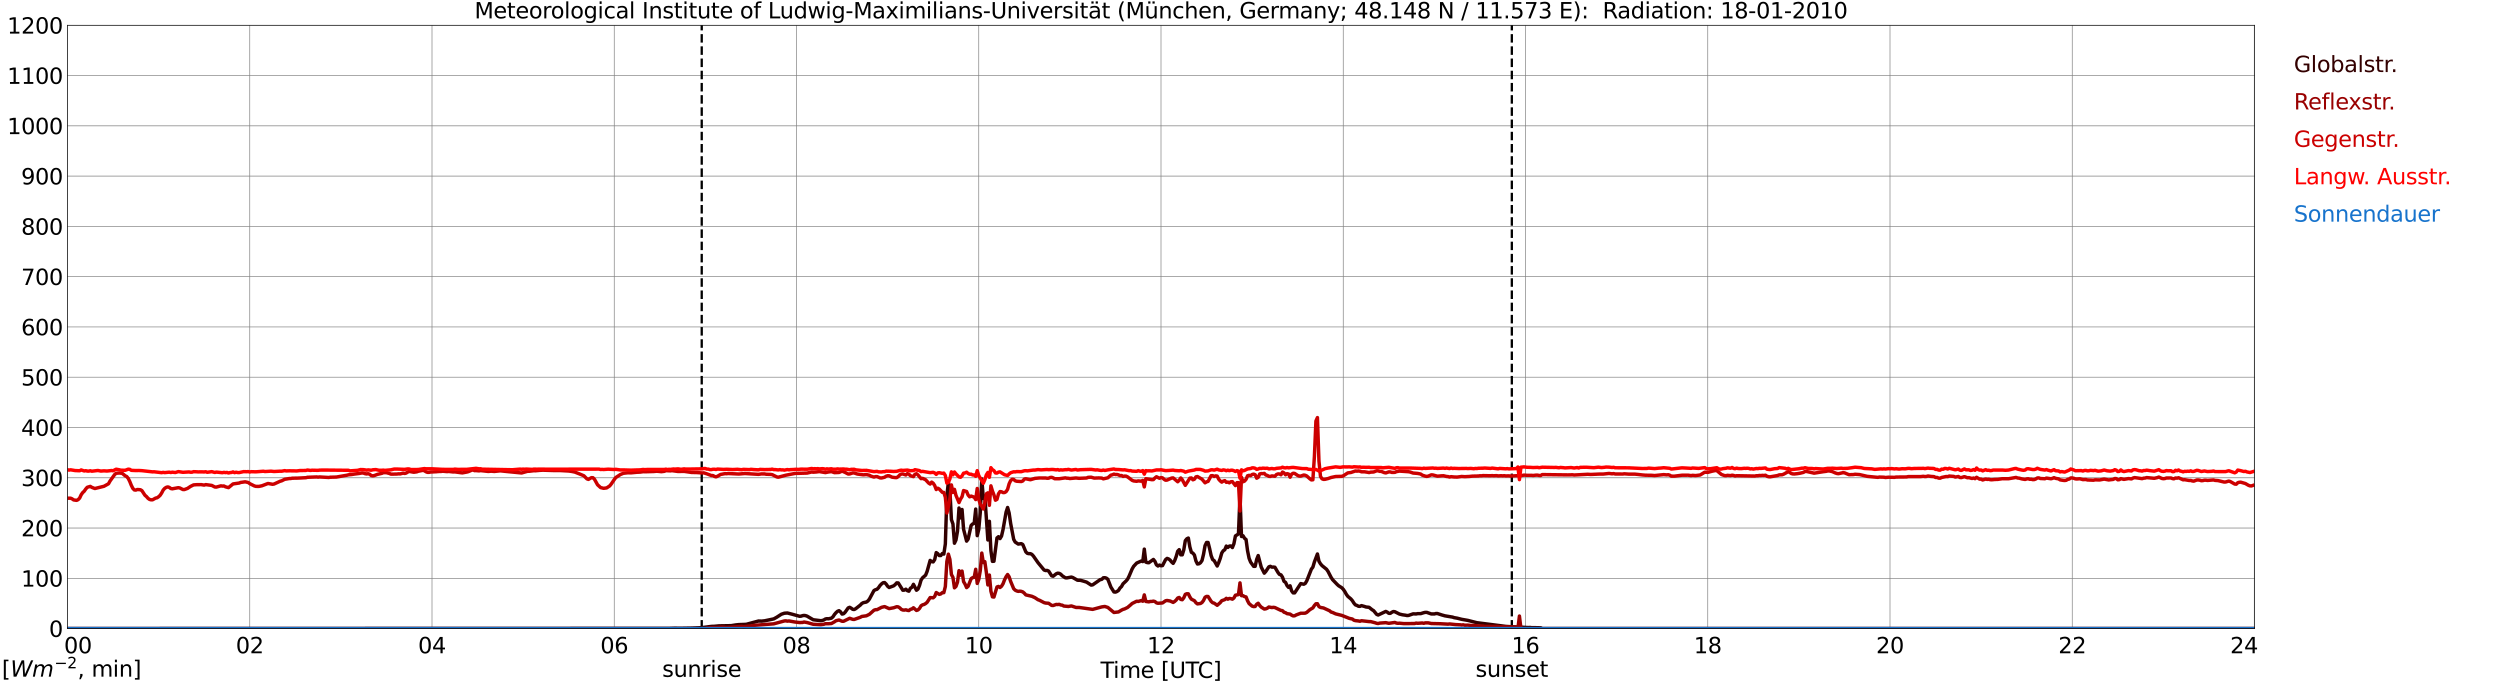 <?xml version="1.0" encoding="utf-8" standalone="no"?>
<!DOCTYPE svg PUBLIC "-//W3C//DTD SVG 1.1//EN"
  "http://www.w3.org/Graphics/SVG/1.1/DTD/svg11.dtd">
<svg xmlns:xlink="http://www.w3.org/1999/xlink" width="1085.4pt" height="296.64pt" viewBox="0 0 1085.4 296.64" xmlns="http://www.w3.org/2000/svg" version="1.1">
 <defs>
  <style type="text/css">*{stroke-linejoin: round; stroke-linecap: butt}</style>
 </defs>
 <g id="figure_1">
  <g id="patch_1">
   <path d="M 0 296.64 
L 1085.4 296.64 
L 1085.4 0 
L 0 0 
z
" style="fill: #ffffff"/>
  </g>
  <g id="axes_1">
   <g id="patch_2">
    <path d="M 29.306 272.909 
L 978.814 272.909 
L 978.814 10.976 
L 29.306 10.976 
z
" style="fill: #ffffff"/>
   </g>
   <g id="patch_3">
    <path d="M 978.814 272.909 
L 978.814 272.909 
L 978.814 10.976 
L 978.814 10.976 
z
" clip-path="url(#pb570c1d515)" style="fill: #d3d3d3; opacity: 0.25; stroke: #d3d3d3; stroke-linejoin: miter"/>
   </g>
   <g id="matplotlib.axis_1">
    <g id="xtick_1">
     <g id="line2d_1">
      <path d="M 29.306 272.909 
L 29.306 10.976 
" clip-path="url(#pb570c1d515)" style="fill: none; stroke: #808080; stroke-width: 0.3; stroke-linecap: square"/>
     </g>
     <g id="line2d_2"/>
     <g id="text_1">
      <!--    00 -->
      <g transform="translate(18.733 283.627) scale(0.095 -0.095)">
       <defs>
        <path id="DejaVuSans-20" transform="scale(0.016)"/>
        <path id="DejaVuSans-30" d="M 2034 4250 
Q 1547 4250 1301 3770 
Q 1056 3291 1056 2328 
Q 1056 1369 1301 889 
Q 1547 409 2034 409 
Q 2525 409 2770 889 
Q 3016 1369 3016 2328 
Q 3016 3291 2770 3770 
Q 2525 4250 2034 4250 
z
M 2034 4750 
Q 2819 4750 3233 4129 
Q 3647 3509 3647 2328 
Q 3647 1150 3233 529 
Q 2819 -91 2034 -91 
Q 1250 -91 836 529 
Q 422 1150 422 2328 
Q 422 3509 836 4129 
Q 1250 4750 2034 4750 
z
" transform="scale(0.016)"/>
       </defs>
       <use xlink:href="#DejaVuSans-20"/>
       <use xlink:href="#DejaVuSans-20" transform="translate(31.787 0)"/>
       <use xlink:href="#DejaVuSans-20" transform="translate(63.574 0)"/>
       <use xlink:href="#DejaVuSans-30" transform="translate(95.361 0)"/>
       <use xlink:href="#DejaVuSans-30" transform="translate(158.984 0)"/>
      </g>
     </g>
    </g>
    <g id="xtick_2">
     <g id="line2d_3">
      <path d="M 108.431 272.909 
L 108.431 10.976 
" clip-path="url(#pb570c1d515)" style="fill: none; stroke: #808080; stroke-width: 0.3; stroke-linecap: square"/>
     </g>
     <g id="line2d_4"/>
     <g id="text_2">
      <!-- 02 -->
      <g transform="translate(102.387 283.627) scale(0.095 -0.095)">
       <defs>
        <path id="DejaVuSans-32" d="M 1228 531 
L 3431 531 
L 3431 0 
L 469 0 
L 469 531 
Q 828 903 1448 1529 
Q 2069 2156 2228 2338 
Q 2531 2678 2651 2914 
Q 2772 3150 2772 3378 
Q 2772 3750 2511 3984 
Q 2250 4219 1831 4219 
Q 1534 4219 1204 4116 
Q 875 4013 500 3803 
L 500 4441 
Q 881 4594 1212 4672 
Q 1544 4750 1819 4750 
Q 2544 4750 2975 4387 
Q 3406 4025 3406 3419 
Q 3406 3131 3298 2873 
Q 3191 2616 2906 2266 
Q 2828 2175 2409 1742 
Q 1991 1309 1228 531 
z
" transform="scale(0.016)"/>
       </defs>
       <use xlink:href="#DejaVuSans-30"/>
       <use xlink:href="#DejaVuSans-32" transform="translate(63.623 0)"/>
      </g>
     </g>
    </g>
    <g id="xtick_3">
     <g id="line2d_5">
      <path d="M 187.557 272.909 
L 187.557 10.976 
" clip-path="url(#pb570c1d515)" style="fill: none; stroke: #808080; stroke-width: 0.3; stroke-linecap: square"/>
     </g>
     <g id="line2d_6"/>
     <g id="text_3">
      <!-- 04 -->
      <g transform="translate(181.513 283.627) scale(0.095 -0.095)">
       <defs>
        <path id="DejaVuSans-34" d="M 2419 4116 
L 825 1625 
L 2419 1625 
L 2419 4116 
z
M 2253 4666 
L 3047 4666 
L 3047 1625 
L 3713 1625 
L 3713 1100 
L 3047 1100 
L 3047 0 
L 2419 0 
L 2419 1100 
L 313 1100 
L 313 1709 
L 2253 4666 
z
" transform="scale(0.016)"/>
       </defs>
       <use xlink:href="#DejaVuSans-30"/>
       <use xlink:href="#DejaVuSans-34" transform="translate(63.623 0)"/>
      </g>
     </g>
    </g>
    <g id="xtick_4">
     <g id="line2d_7">
      <path d="M 266.683 272.909 
L 266.683 10.976 
" clip-path="url(#pb570c1d515)" style="fill: none; stroke: #808080; stroke-width: 0.3; stroke-linecap: square"/>
     </g>
     <g id="line2d_8"/>
     <g id="text_4">
      <!-- 06 -->
      <g transform="translate(260.638 283.627) scale(0.095 -0.095)">
       <defs>
        <path id="DejaVuSans-36" d="M 2113 2584 
Q 1688 2584 1439 2293 
Q 1191 2003 1191 1497 
Q 1191 994 1439 701 
Q 1688 409 2113 409 
Q 2538 409 2786 701 
Q 3034 994 3034 1497 
Q 3034 2003 2786 2293 
Q 2538 2584 2113 2584 
z
M 3366 4563 
L 3366 3988 
Q 3128 4100 2886 4159 
Q 2644 4219 2406 4219 
Q 1781 4219 1451 3797 
Q 1122 3375 1075 2522 
Q 1259 2794 1537 2939 
Q 1816 3084 2150 3084 
Q 2853 3084 3261 2657 
Q 3669 2231 3669 1497 
Q 3669 778 3244 343 
Q 2819 -91 2113 -91 
Q 1303 -91 875 529 
Q 447 1150 447 2328 
Q 447 3434 972 4092 
Q 1497 4750 2381 4750 
Q 2619 4750 2861 4703 
Q 3103 4656 3366 4563 
z
" transform="scale(0.016)"/>
       </defs>
       <use xlink:href="#DejaVuSans-30"/>
       <use xlink:href="#DejaVuSans-36" transform="translate(63.623 0)"/>
      </g>
     </g>
    </g>
    <g id="xtick_5">
     <g id="line2d_9">
      <path d="M 345.808 272.909 
L 345.808 10.976 
" clip-path="url(#pb570c1d515)" style="fill: none; stroke: #808080; stroke-width: 0.3; stroke-linecap: square"/>
     </g>
     <g id="line2d_10"/>
     <g id="text_5">
      <!-- 08 -->
      <g transform="translate(339.764 283.627) scale(0.095 -0.095)">
       <defs>
        <path id="DejaVuSans-38" d="M 2034 2216 
Q 1584 2216 1326 1975 
Q 1069 1734 1069 1313 
Q 1069 891 1326 650 
Q 1584 409 2034 409 
Q 2484 409 2743 651 
Q 3003 894 3003 1313 
Q 3003 1734 2745 1975 
Q 2488 2216 2034 2216 
z
M 1403 2484 
Q 997 2584 770 2862 
Q 544 3141 544 3541 
Q 544 4100 942 4425 
Q 1341 4750 2034 4750 
Q 2731 4750 3128 4425 
Q 3525 4100 3525 3541 
Q 3525 3141 3298 2862 
Q 3072 2584 2669 2484 
Q 3125 2378 3379 2068 
Q 3634 1759 3634 1313 
Q 3634 634 3220 271 
Q 2806 -91 2034 -91 
Q 1263 -91 848 271 
Q 434 634 434 1313 
Q 434 1759 690 2068 
Q 947 2378 1403 2484 
z
M 1172 3481 
Q 1172 3119 1398 2916 
Q 1625 2713 2034 2713 
Q 2441 2713 2670 2916 
Q 2900 3119 2900 3481 
Q 2900 3844 2670 4047 
Q 2441 4250 2034 4250 
Q 1625 4250 1398 4047 
Q 1172 3844 1172 3481 
z
" transform="scale(0.016)"/>
       </defs>
       <use xlink:href="#DejaVuSans-30"/>
       <use xlink:href="#DejaVuSans-38" transform="translate(63.623 0)"/>
      </g>
     </g>
    </g>
    <g id="xtick_6">
     <g id="line2d_11">
      <path d="M 424.934 272.909 
L 424.934 10.976 
" clip-path="url(#pb570c1d515)" style="fill: none; stroke: #808080; stroke-width: 0.3; stroke-linecap: square"/>
     </g>
     <g id="line2d_12"/>
     <g id="text_6">
      <!-- 10 -->
      <g transform="translate(418.89 283.627) scale(0.095 -0.095)">
       <defs>
        <path id="DejaVuSans-31" d="M 794 531 
L 1825 531 
L 1825 4091 
L 703 3866 
L 703 4441 
L 1819 4666 
L 2450 4666 
L 2450 531 
L 3481 531 
L 3481 0 
L 794 0 
L 794 531 
z
" transform="scale(0.016)"/>
       </defs>
       <use xlink:href="#DejaVuSans-31"/>
       <use xlink:href="#DejaVuSans-30" transform="translate(63.623 0)"/>
      </g>
     </g>
    </g>
    <g id="xtick_7">
     <g id="line2d_13">
      <path d="M 504.06 272.909 
L 504.06 10.976 
" clip-path="url(#pb570c1d515)" style="fill: none; stroke: #808080; stroke-width: 0.3; stroke-linecap: square"/>
     </g>
     <g id="line2d_14"/>
     <g id="text_7">
      <!-- 12 -->
      <g transform="translate(498.015 283.627) scale(0.095 -0.095)">
       <use xlink:href="#DejaVuSans-31"/>
       <use xlink:href="#DejaVuSans-32" transform="translate(63.623 0)"/>
      </g>
     </g>
    </g>
    <g id="xtick_8">
     <g id="line2d_15">
      <path d="M 583.185 272.909 
L 583.185 10.976 
" clip-path="url(#pb570c1d515)" style="fill: none; stroke: #808080; stroke-width: 0.3; stroke-linecap: square"/>
     </g>
     <g id="line2d_16"/>
     <g id="text_8">
      <!-- 14 -->
      <g transform="translate(577.141 283.627) scale(0.095 -0.095)">
       <use xlink:href="#DejaVuSans-31"/>
       <use xlink:href="#DejaVuSans-34" transform="translate(63.623 0)"/>
      </g>
     </g>
    </g>
    <g id="xtick_9">
     <g id="line2d_17">
      <path d="M 662.311 272.909 
L 662.311 10.976 
" clip-path="url(#pb570c1d515)" style="fill: none; stroke: #808080; stroke-width: 0.3; stroke-linecap: square"/>
     </g>
     <g id="line2d_18"/>
     <g id="text_9">
      <!-- 16 -->
      <g transform="translate(656.267 283.627) scale(0.095 -0.095)">
       <use xlink:href="#DejaVuSans-31"/>
       <use xlink:href="#DejaVuSans-36" transform="translate(63.623 0)"/>
      </g>
     </g>
    </g>
    <g id="xtick_10">
     <g id="line2d_19">
      <path d="M 741.437 272.909 
L 741.437 10.976 
" clip-path="url(#pb570c1d515)" style="fill: none; stroke: #808080; stroke-width: 0.3; stroke-linecap: square"/>
     </g>
     <g id="line2d_20"/>
     <g id="text_10">
      <!-- 18 -->
      <g transform="translate(735.392 283.627) scale(0.095 -0.095)">
       <use xlink:href="#DejaVuSans-31"/>
       <use xlink:href="#DejaVuSans-38" transform="translate(63.623 0)"/>
      </g>
     </g>
    </g>
    <g id="xtick_11">
     <g id="line2d_21">
      <path d="M 820.562 272.909 
L 820.562 10.976 
" clip-path="url(#pb570c1d515)" style="fill: none; stroke: #808080; stroke-width: 0.3; stroke-linecap: square"/>
     </g>
     <g id="line2d_22"/>
     <g id="text_11">
      <!-- 20 -->
      <g transform="translate(814.518 283.627) scale(0.095 -0.095)">
       <use xlink:href="#DejaVuSans-32"/>
       <use xlink:href="#DejaVuSans-30" transform="translate(63.623 0)"/>
      </g>
     </g>
    </g>
    <g id="xtick_12">
     <g id="line2d_23">
      <path d="M 899.688 272.909 
L 899.688 10.976 
" clip-path="url(#pb570c1d515)" style="fill: none; stroke: #808080; stroke-width: 0.3; stroke-linecap: square"/>
     </g>
     <g id="line2d_24"/>
     <g id="text_12">
      <!-- 22 -->
      <g transform="translate(893.644 283.627) scale(0.095 -0.095)">
       <use xlink:href="#DejaVuSans-32"/>
       <use xlink:href="#DejaVuSans-32" transform="translate(63.623 0)"/>
      </g>
     </g>
    </g>
    <g id="xtick_13">
     <g id="line2d_25">
      <path d="M 978.814 272.909 
L 978.814 10.976 
" clip-path="url(#pb570c1d515)" style="fill: none; stroke: #808080; stroke-width: 0.3; stroke-linecap: square"/>
     </g>
     <g id="line2d_26"/>
     <g id="text_13">
      <!-- 24    -->
      <g transform="translate(968.241 283.627) scale(0.095 -0.095)">
       <use xlink:href="#DejaVuSans-32"/>
       <use xlink:href="#DejaVuSans-34" transform="translate(63.623 0)"/>
       <use xlink:href="#DejaVuSans-20" transform="translate(127.246 0)"/>
       <use xlink:href="#DejaVuSans-20" transform="translate(159.033 0)"/>
       <use xlink:href="#DejaVuSans-20" transform="translate(190.82 0)"/>
      </g>
     </g>
    </g>
    <g id="text_14">
     <!-- Time [UTC] -->
     <g transform="translate(477.806 294.322) scale(0.095 -0.095)">
      <defs>
       <path id="DejaVuSans-54" d="M -19 4666 
L 3928 4666 
L 3928 4134 
L 2272 4134 
L 2272 0 
L 1638 0 
L 1638 4134 
L -19 4134 
L -19 4666 
z
" transform="scale(0.016)"/>
       <path id="DejaVuSans-69" d="M 603 3500 
L 1178 3500 
L 1178 0 
L 603 0 
L 603 3500 
z
M 603 4863 
L 1178 4863 
L 1178 4134 
L 603 4134 
L 603 4863 
z
" transform="scale(0.016)"/>
       <path id="DejaVuSans-6d" d="M 3328 2828 
Q 3544 3216 3844 3400 
Q 4144 3584 4550 3584 
Q 5097 3584 5394 3201 
Q 5691 2819 5691 2113 
L 5691 0 
L 5113 0 
L 5113 2094 
Q 5113 2597 4934 2840 
Q 4756 3084 4391 3084 
Q 3944 3084 3684 2787 
Q 3425 2491 3425 1978 
L 3425 0 
L 2847 0 
L 2847 2094 
Q 2847 2600 2669 2842 
Q 2491 3084 2119 3084 
Q 1678 3084 1418 2786 
Q 1159 2488 1159 1978 
L 1159 0 
L 581 0 
L 581 3500 
L 1159 3500 
L 1159 2956 
Q 1356 3278 1631 3431 
Q 1906 3584 2284 3584 
Q 2666 3584 2933 3390 
Q 3200 3197 3328 2828 
z
" transform="scale(0.016)"/>
       <path id="DejaVuSans-65" d="M 3597 1894 
L 3597 1613 
L 953 1613 
Q 991 1019 1311 708 
Q 1631 397 2203 397 
Q 2534 397 2845 478 
Q 3156 559 3463 722 
L 3463 178 
Q 3153 47 2828 -22 
Q 2503 -91 2169 -91 
Q 1331 -91 842 396 
Q 353 884 353 1716 
Q 353 2575 817 3079 
Q 1281 3584 2069 3584 
Q 2775 3584 3186 3129 
Q 3597 2675 3597 1894 
z
M 3022 2063 
Q 3016 2534 2758 2815 
Q 2500 3097 2075 3097 
Q 1594 3097 1305 2825 
Q 1016 2553 972 2059 
L 3022 2063 
z
" transform="scale(0.016)"/>
       <path id="DejaVuSans-5b" d="M 550 4863 
L 1875 4863 
L 1875 4416 
L 1125 4416 
L 1125 -397 
L 1875 -397 
L 1875 -844 
L 550 -844 
L 550 4863 
z
" transform="scale(0.016)"/>
       <path id="DejaVuSans-55" d="M 556 4666 
L 1191 4666 
L 1191 1831 
Q 1191 1081 1462 751 
Q 1734 422 2344 422 
Q 2950 422 3222 751 
Q 3494 1081 3494 1831 
L 3494 4666 
L 4128 4666 
L 4128 1753 
Q 4128 841 3676 375 
Q 3225 -91 2344 -91 
Q 1459 -91 1007 375 
Q 556 841 556 1753 
L 556 4666 
z
" transform="scale(0.016)"/>
       <path id="DejaVuSans-43" d="M 4122 4306 
L 4122 3641 
Q 3803 3938 3442 4084 
Q 3081 4231 2675 4231 
Q 1875 4231 1450 3742 
Q 1025 3253 1025 2328 
Q 1025 1406 1450 917 
Q 1875 428 2675 428 
Q 3081 428 3442 575 
Q 3803 722 4122 1019 
L 4122 359 
Q 3791 134 3420 21 
Q 3050 -91 2638 -91 
Q 1578 -91 968 557 
Q 359 1206 359 2328 
Q 359 3453 968 4101 
Q 1578 4750 2638 4750 
Q 3056 4750 3426 4639 
Q 3797 4528 4122 4306 
z
" transform="scale(0.016)"/>
       <path id="DejaVuSans-5d" d="M 1947 4863 
L 1947 -844 
L 622 -844 
L 622 -397 
L 1369 -397 
L 1369 4416 
L 622 4416 
L 622 4863 
L 1947 4863 
z
" transform="scale(0.016)"/>
      </defs>
      <use xlink:href="#DejaVuSans-54"/>
      <use xlink:href="#DejaVuSans-69" transform="translate(57.959 0)"/>
      <use xlink:href="#DejaVuSans-6d" transform="translate(85.742 0)"/>
      <use xlink:href="#DejaVuSans-65" transform="translate(183.154 0)"/>
      <use xlink:href="#DejaVuSans-20" transform="translate(244.678 0)"/>
      <use xlink:href="#DejaVuSans-5b" transform="translate(276.465 0)"/>
      <use xlink:href="#DejaVuSans-55" transform="translate(315.479 0)"/>
      <use xlink:href="#DejaVuSans-54" transform="translate(388.672 0)"/>
      <use xlink:href="#DejaVuSans-43" transform="translate(443.881 0)"/>
      <use xlink:href="#DejaVuSans-5d" transform="translate(513.705 0)"/>
     </g>
    </g>
   </g>
   <g id="matplotlib.axis_2">
    <g id="ytick_1">
     <g id="line2d_27">
      <path d="M 29.306 272.909 
L 978.814 272.909 
" clip-path="url(#pb570c1d515)" style="fill: none; stroke: #808080; stroke-width: 0.3; stroke-linecap: square"/>
     </g>
     <g id="line2d_28"/>
     <g id="text_15">
      <!-- 0 -->
      <g transform="translate(21.261 276.518) scale(0.095 -0.095)">
       <use xlink:href="#DejaVuSans-30"/>
      </g>
     </g>
    </g>
    <g id="ytick_2">
     <g id="line2d_29">
      <path d="M 29.306 251.081 
L 978.814 251.081 
" clip-path="url(#pb570c1d515)" style="fill: none; stroke: #808080; stroke-width: 0.3; stroke-linecap: square"/>
     </g>
     <g id="line2d_30"/>
     <g id="text_16">
      <!-- 100 -->
      <g transform="translate(9.173 254.69) scale(0.095 -0.095)">
       <use xlink:href="#DejaVuSans-31"/>
       <use xlink:href="#DejaVuSans-30" transform="translate(63.623 0)"/>
       <use xlink:href="#DejaVuSans-30" transform="translate(127.246 0)"/>
      </g>
     </g>
    </g>
    <g id="ytick_3">
     <g id="line2d_31">
      <path d="M 29.306 229.253 
L 978.814 229.253 
" clip-path="url(#pb570c1d515)" style="fill: none; stroke: #808080; stroke-width: 0.3; stroke-linecap: square"/>
     </g>
     <g id="line2d_32"/>
     <g id="text_17">
      <!-- 200 -->
      <g transform="translate(9.173 232.863) scale(0.095 -0.095)">
       <use xlink:href="#DejaVuSans-32"/>
       <use xlink:href="#DejaVuSans-30" transform="translate(63.623 0)"/>
       <use xlink:href="#DejaVuSans-30" transform="translate(127.246 0)"/>
      </g>
     </g>
    </g>
    <g id="ytick_4">
     <g id="line2d_33">
      <path d="M 29.306 207.426 
L 978.814 207.426 
" clip-path="url(#pb570c1d515)" style="fill: none; stroke: #808080; stroke-width: 0.3; stroke-linecap: square"/>
     </g>
     <g id="line2d_34"/>
     <g id="text_18">
      <!-- 300 -->
      <g transform="translate(9.173 211.035) scale(0.095 -0.095)">
       <defs>
        <path id="DejaVuSans-33" d="M 2597 2516 
Q 3050 2419 3304 2112 
Q 3559 1806 3559 1356 
Q 3559 666 3084 287 
Q 2609 -91 1734 -91 
Q 1441 -91 1130 -33 
Q 819 25 488 141 
L 488 750 
Q 750 597 1062 519 
Q 1375 441 1716 441 
Q 2309 441 2620 675 
Q 2931 909 2931 1356 
Q 2931 1769 2642 2001 
Q 2353 2234 1838 2234 
L 1294 2234 
L 1294 2753 
L 1863 2753 
Q 2328 2753 2575 2939 
Q 2822 3125 2822 3475 
Q 2822 3834 2567 4026 
Q 2313 4219 1838 4219 
Q 1578 4219 1281 4162 
Q 984 4106 628 3988 
L 628 4550 
Q 988 4650 1302 4700 
Q 1616 4750 1894 4750 
Q 2613 4750 3031 4423 
Q 3450 4097 3450 3541 
Q 3450 3153 3228 2886 
Q 3006 2619 2597 2516 
z
" transform="scale(0.016)"/>
       </defs>
       <use xlink:href="#DejaVuSans-33"/>
       <use xlink:href="#DejaVuSans-30" transform="translate(63.623 0)"/>
       <use xlink:href="#DejaVuSans-30" transform="translate(127.246 0)"/>
      </g>
     </g>
    </g>
    <g id="ytick_5">
     <g id="line2d_35">
      <path d="M 29.306 185.598 
L 978.814 185.598 
" clip-path="url(#pb570c1d515)" style="fill: none; stroke: #808080; stroke-width: 0.3; stroke-linecap: square"/>
     </g>
     <g id="line2d_36"/>
     <g id="text_19">
      <!-- 400 -->
      <g transform="translate(9.173 189.207) scale(0.095 -0.095)">
       <use xlink:href="#DejaVuSans-34"/>
       <use xlink:href="#DejaVuSans-30" transform="translate(63.623 0)"/>
       <use xlink:href="#DejaVuSans-30" transform="translate(127.246 0)"/>
      </g>
     </g>
    </g>
    <g id="ytick_6">
     <g id="line2d_37">
      <path d="M 29.306 163.77 
L 978.814 163.77 
" clip-path="url(#pb570c1d515)" style="fill: none; stroke: #808080; stroke-width: 0.3; stroke-linecap: square"/>
     </g>
     <g id="line2d_38"/>
     <g id="text_20">
      <!-- 500 -->
      <g transform="translate(9.173 167.379) scale(0.095 -0.095)">
       <defs>
        <path id="DejaVuSans-35" d="M 691 4666 
L 3169 4666 
L 3169 4134 
L 1269 4134 
L 1269 2991 
Q 1406 3038 1543 3061 
Q 1681 3084 1819 3084 
Q 2600 3084 3056 2656 
Q 3513 2228 3513 1497 
Q 3513 744 3044 326 
Q 2575 -91 1722 -91 
Q 1428 -91 1123 -41 
Q 819 9 494 109 
L 494 744 
Q 775 591 1075 516 
Q 1375 441 1709 441 
Q 2250 441 2565 725 
Q 2881 1009 2881 1497 
Q 2881 1984 2565 2268 
Q 2250 2553 1709 2553 
Q 1456 2553 1204 2497 
Q 953 2441 691 2322 
L 691 4666 
z
" transform="scale(0.016)"/>
       </defs>
       <use xlink:href="#DejaVuSans-35"/>
       <use xlink:href="#DejaVuSans-30" transform="translate(63.623 0)"/>
       <use xlink:href="#DejaVuSans-30" transform="translate(127.246 0)"/>
      </g>
     </g>
    </g>
    <g id="ytick_7">
     <g id="line2d_39">
      <path d="M 29.306 141.942 
L 978.814 141.942 
" clip-path="url(#pb570c1d515)" style="fill: none; stroke: #808080; stroke-width: 0.3; stroke-linecap: square"/>
     </g>
     <g id="line2d_40"/>
     <g id="text_21">
      <!-- 600 -->
      <g transform="translate(9.173 145.551) scale(0.095 -0.095)">
       <use xlink:href="#DejaVuSans-36"/>
       <use xlink:href="#DejaVuSans-30" transform="translate(63.623 0)"/>
       <use xlink:href="#DejaVuSans-30" transform="translate(127.246 0)"/>
      </g>
     </g>
    </g>
    <g id="ytick_8">
     <g id="line2d_41">
      <path d="M 29.306 120.114 
L 978.814 120.114 
" clip-path="url(#pb570c1d515)" style="fill: none; stroke: #808080; stroke-width: 0.3; stroke-linecap: square"/>
     </g>
     <g id="line2d_42"/>
     <g id="text_22">
      <!-- 700 -->
      <g transform="translate(9.173 123.724) scale(0.095 -0.095)">
       <defs>
        <path id="DejaVuSans-37" d="M 525 4666 
L 3525 4666 
L 3525 4397 
L 1831 0 
L 1172 0 
L 2766 4134 
L 525 4134 
L 525 4666 
z
" transform="scale(0.016)"/>
       </defs>
       <use xlink:href="#DejaVuSans-37"/>
       <use xlink:href="#DejaVuSans-30" transform="translate(63.623 0)"/>
       <use xlink:href="#DejaVuSans-30" transform="translate(127.246 0)"/>
      </g>
     </g>
    </g>
    <g id="ytick_9">
     <g id="line2d_43">
      <path d="M 29.306 98.287 
L 978.814 98.287 
" clip-path="url(#pb570c1d515)" style="fill: none; stroke: #808080; stroke-width: 0.3; stroke-linecap: square"/>
     </g>
     <g id="line2d_44"/>
     <g id="text_23">
      <!-- 800 -->
      <g transform="translate(9.173 101.896) scale(0.095 -0.095)">
       <use xlink:href="#DejaVuSans-38"/>
       <use xlink:href="#DejaVuSans-30" transform="translate(63.623 0)"/>
       <use xlink:href="#DejaVuSans-30" transform="translate(127.246 0)"/>
      </g>
     </g>
    </g>
    <g id="ytick_10">
     <g id="line2d_45">
      <path d="M 29.306 76.459 
L 978.814 76.459 
" clip-path="url(#pb570c1d515)" style="fill: none; stroke: #808080; stroke-width: 0.3; stroke-linecap: square"/>
     </g>
     <g id="line2d_46"/>
     <g id="text_24">
      <!-- 900 -->
      <g transform="translate(9.173 80.068) scale(0.095 -0.095)">
       <defs>
        <path id="DejaVuSans-39" d="M 703 97 
L 703 672 
Q 941 559 1184 500 
Q 1428 441 1663 441 
Q 2288 441 2617 861 
Q 2947 1281 2994 2138 
Q 2813 1869 2534 1725 
Q 2256 1581 1919 1581 
Q 1219 1581 811 2004 
Q 403 2428 403 3163 
Q 403 3881 828 4315 
Q 1253 4750 1959 4750 
Q 2769 4750 3195 4129 
Q 3622 3509 3622 2328 
Q 3622 1225 3098 567 
Q 2575 -91 1691 -91 
Q 1453 -91 1209 -44 
Q 966 3 703 97 
z
M 1959 2075 
Q 2384 2075 2632 2365 
Q 2881 2656 2881 3163 
Q 2881 3666 2632 3958 
Q 2384 4250 1959 4250 
Q 1534 4250 1286 3958 
Q 1038 3666 1038 3163 
Q 1038 2656 1286 2365 
Q 1534 2075 1959 2075 
z
" transform="scale(0.016)"/>
       </defs>
       <use xlink:href="#DejaVuSans-39"/>
       <use xlink:href="#DejaVuSans-30" transform="translate(63.623 0)"/>
       <use xlink:href="#DejaVuSans-30" transform="translate(127.246 0)"/>
      </g>
     </g>
    </g>
    <g id="ytick_11">
     <g id="line2d_47">
      <path d="M 29.306 54.631 
L 978.814 54.631 
" clip-path="url(#pb570c1d515)" style="fill: none; stroke: #808080; stroke-width: 0.3; stroke-linecap: square"/>
     </g>
     <g id="line2d_48"/>
     <g id="text_25">
      <!-- 1000 -->
      <g transform="translate(3.128 58.24) scale(0.095 -0.095)">
       <use xlink:href="#DejaVuSans-31"/>
       <use xlink:href="#DejaVuSans-30" transform="translate(63.623 0)"/>
       <use xlink:href="#DejaVuSans-30" transform="translate(127.246 0)"/>
       <use xlink:href="#DejaVuSans-30" transform="translate(190.869 0)"/>
      </g>
     </g>
    </g>
    <g id="ytick_12">
     <g id="line2d_49">
      <path d="M 29.306 32.803 
L 978.814 32.803 
" clip-path="url(#pb570c1d515)" style="fill: none; stroke: #808080; stroke-width: 0.3; stroke-linecap: square"/>
     </g>
     <g id="line2d_50"/>
     <g id="text_26">
      <!-- 1100 -->
      <g transform="translate(3.128 36.413) scale(0.095 -0.095)">
       <use xlink:href="#DejaVuSans-31"/>
       <use xlink:href="#DejaVuSans-31" transform="translate(63.623 0)"/>
       <use xlink:href="#DejaVuSans-30" transform="translate(127.246 0)"/>
       <use xlink:href="#DejaVuSans-30" transform="translate(190.869 0)"/>
      </g>
     </g>
    </g>
    <g id="ytick_13">
     <g id="line2d_51">
      <path d="M 29.306 10.976 
L 978.814 10.976 
" clip-path="url(#pb570c1d515)" style="fill: none; stroke: #808080; stroke-width: 0.3; stroke-linecap: square"/>
     </g>
     <g id="line2d_52"/>
     <g id="text_27">
      <!-- 1200 -->
      <g transform="translate(3.128 14.585) scale(0.095 -0.095)">
       <use xlink:href="#DejaVuSans-31"/>
       <use xlink:href="#DejaVuSans-32" transform="translate(63.623 0)"/>
       <use xlink:href="#DejaVuSans-30" transform="translate(127.246 0)"/>
       <use xlink:href="#DejaVuSans-30" transform="translate(190.869 0)"/>
      </g>
     </g>
    </g>
   </g>
   <g id="line2d_53">
    <path d="M 304.663 272.909 
L 304.663 10.976 
" clip-path="url(#pb570c1d515)" style="fill: none; stroke-dasharray: 3.7,1.6; stroke-dashoffset: 0; stroke: #000000"/>
   </g>
   <g id="line2d_54">
    <path d="M 656.377 272.909 
L 656.377 10.976 
" clip-path="url(#pb570c1d515)" style="fill: none; stroke-dasharray: 3.7,1.6; stroke-dashoffset: 0; stroke: #000000"/>
   </g>
   <g id="line2d_55">
    <path d="M 29.306 272.909 
L 290.42 272.824 
L 293.058 272.732 
L 295.036 272.778 
L 300.311 272.686 
L 303.608 272.549 
L 304.927 272.457 
L 308.883 271.953 
L 310.202 271.907 
L 312.18 271.724 
L 317.455 271.634 
L 319.433 271.313 
L 320.752 271.176 
L 323.39 271.084 
L 324.049 271.038 
L 329.324 269.619 
L 330.643 269.665 
L 331.961 269.528 
L 335.918 268.705 
L 337.236 267.971 
L 339.215 266.69 
L 340.533 266.234 
L 341.852 266.142 
L 343.83 266.644 
L 347.127 267.561 
L 347.787 267.515 
L 348.446 267.286 
L 349.105 267.194 
L 349.765 267.286 
L 350.424 267.515 
L 353.062 269.071 
L 356.359 269.482 
L 357.018 269.39 
L 357.677 269.161 
L 358.337 268.751 
L 358.996 268.613 
L 359.655 268.659 
L 360.974 268.384 
L 361.634 267.79 
L 362.293 266.782 
L 362.952 266.005 
L 363.612 265.409 
L 364.271 265.136 
L 364.93 265.638 
L 365.59 266.598 
L 366.249 266.463 
L 366.909 265.821 
L 368.227 263.946 
L 368.887 263.671 
L 369.546 264.036 
L 370.206 264.54 
L 370.865 264.632 
L 371.524 264.265 
L 373.502 262.709 
L 374.162 262.023 
L 374.821 261.657 
L 376.14 261.382 
L 376.799 260.925 
L 377.459 260.1 
L 379.437 256.394 
L 380.096 256.029 
L 380.756 255.846 
L 381.415 255.158 
L 382.074 254.198 
L 382.734 253.513 
L 383.393 253.008 
L 384.053 252.917 
L 384.712 253.558 
L 385.371 254.519 
L 386.031 255.067 
L 388.009 254.336 
L 388.668 253.785 
L 389.328 253.054 
L 389.987 253.1 
L 391.965 256.256 
L 392.624 256.213 
L 393.284 255.8 
L 393.943 256.44 
L 394.603 256.669 
L 395.262 255.388 
L 395.921 254.975 
L 396.581 253.694 
L 397.899 256.256 
L 398.559 255.754 
L 399.218 254.152 
L 399.878 251.865 
L 400.537 250.858 
L 401.856 249.715 
L 402.515 248.067 
L 403.834 243.308 
L 404.493 243.856 
L 405.153 243.948 
L 405.812 242.941 
L 406.471 239.921 
L 407.131 240.379 
L 407.79 241.202 
L 408.45 241.202 
L 409.109 240.333 
L 409.768 240.562 
L 410.428 236.168 
L 411.087 215.301 
L 411.746 209.399 
L 412.406 212.83 
L 413.065 225.597 
L 413.725 227.474 
L 414.384 235.847 
L 415.043 234.429 
L 415.703 230.631 
L 416.362 220.564 
L 417.022 224.866 
L 417.681 221.205 
L 418.34 229.762 
L 419.659 234.933 
L 420.318 234.064 
L 421.637 228.114 
L 422.297 227.474 
L 422.956 227.199 
L 423.615 221.022 
L 424.275 232.554 
L 424.934 229.854 
L 425.593 222.578 
L 426.253 207.934 
L 426.912 216.401 
L 427.572 215.347 
L 428.89 234.429 
L 429.55 226.331 
L 430.209 239.052 
L 430.869 243.719 
L 431.528 243.673 
L 432.847 233.56 
L 433.506 233.012 
L 434.165 233.835 
L 434.825 232.737 
L 435.484 229.854 
L 436.803 222.349 
L 437.462 220.334 
L 438.122 222.716 
L 438.781 227.245 
L 440.1 234.156 
L 440.759 235.345 
L 442.078 236.214 
L 443.397 236.031 
L 444.056 236.398 
L 445.375 239.6 
L 446.034 240.241 
L 446.694 240.379 
L 447.353 240.379 
L 448.012 240.7 
L 448.672 241.431 
L 450.65 244.269 
L 453.287 247.471 
L 453.947 247.7 
L 454.606 247.654 
L 455.266 247.929 
L 456.584 249.987 
L 457.244 250.171 
L 458.563 249.119 
L 459.222 248.844 
L 459.881 248.935 
L 460.541 249.302 
L 461.2 249.987 
L 462.519 250.858 
L 463.178 250.904 
L 465.156 250.538 
L 465.816 250.767 
L 467.794 251.91 
L 469.113 251.956 
L 470.431 252.323 
L 471.75 252.733 
L 473.728 254.015 
L 474.388 253.923 
L 477.685 251.635 
L 478.344 251.544 
L 479.003 250.858 
L 479.663 250.813 
L 480.322 250.996 
L 480.981 251.498 
L 482.3 254.886 
L 483.619 256.99 
L 484.278 257.081 
L 484.938 256.806 
L 485.597 256.348 
L 486.256 255.296 
L 486.916 254.656 
L 487.575 253.467 
L 488.894 252.231 
L 489.553 251.452 
L 490.213 250.125 
L 491.532 247.015 
L 492.191 245.871 
L 493.51 244.452 
L 495.488 243.581 
L 496.147 243.81 
L 496.807 238.41 
L 497.466 244.039 
L 498.125 244.269 
L 498.785 244.314 
L 500.103 243.354 
L 500.763 242.896 
L 501.422 243.719 
L 502.082 245.229 
L 502.741 245.733 
L 503.4 245.321 
L 504.06 245.642 
L 504.719 245.55 
L 506.038 242.987 
L 506.697 242.437 
L 507.357 242.666 
L 508.016 243.171 
L 508.675 243.994 
L 509.335 244.589 
L 509.994 243.4 
L 510.654 241.614 
L 511.313 239.327 
L 511.972 238.639 
L 512.632 240.881 
L 513.291 240.881 
L 513.95 238.731 
L 514.61 234.75 
L 515.269 233.927 
L 515.929 233.606 
L 516.588 237.45 
L 517.247 239.783 
L 517.907 240.15 
L 518.566 240.973 
L 519.226 243.535 
L 519.885 244.862 
L 520.544 244.771 
L 521.204 244.314 
L 521.863 243.354 
L 522.522 240.654 
L 523.182 236.902 
L 523.841 235.529 
L 524.501 235.529 
L 525.16 238.137 
L 525.819 241.202 
L 526.479 242.941 
L 527.138 243.4 
L 528.457 245.733 
L 529.116 244.269 
L 529.776 242.437 
L 530.435 240.104 
L 531.094 239.098 
L 531.754 238.685 
L 532.413 237.083 
L 533.073 237.679 
L 533.732 237.083 
L 534.391 237.037 
L 535.051 237.725 
L 535.71 236.077 
L 536.369 232.691 
L 537.688 231.822 
L 538.348 215.438 
L 539.007 232.92 
L 539.666 232.599 
L 540.326 233.697 
L 540.985 234.247 
L 541.644 239.143 
L 542.304 242.391 
L 542.963 244.039 
L 544.282 245.871 
L 544.941 245.871 
L 545.601 242.85 
L 546.26 241.202 
L 547.579 246.235 
L 548.898 248.844 
L 549.557 248.112 
L 550.876 246.098 
L 551.535 245.871 
L 552.195 246.235 
L 552.854 246.189 
L 553.513 246.281 
L 554.832 248.525 
L 555.491 249.394 
L 556.151 249.577 
L 556.81 250.583 
L 557.47 252.413 
L 558.129 252.825 
L 558.788 254.244 
L 559.448 255.021 
L 560.107 254.336 
L 560.766 256.531 
L 561.426 257.402 
L 562.085 257.402 
L 564.723 253.375 
L 566.042 253.65 
L 566.701 253.283 
L 567.36 252.14 
L 569.338 247.106 
L 569.998 246.235 
L 570.657 243.994 
L 571.976 240.516 
L 572.635 243.673 
L 573.295 244.771 
L 573.954 245.55 
L 575.932 247.152 
L 576.592 248.112 
L 577.91 250.675 
L 578.57 251.681 
L 580.548 253.74 
L 581.207 254.336 
L 582.526 255.158 
L 583.185 255.846 
L 583.845 256.806 
L 584.504 257.996 
L 585.164 258.911 
L 586.482 260.011 
L 587.142 260.788 
L 587.801 261.84 
L 588.46 262.619 
L 589.12 262.846 
L 589.779 263.213 
L 590.439 263.259 
L 591.098 262.938 
L 592.417 263.305 
L 593.076 263.534 
L 594.395 263.671 
L 595.714 264.723 
L 596.373 265.136 
L 597.692 266.736 
L 598.351 267.011 
L 601.648 265.455 
L 602.307 265.775 
L 602.967 266.28 
L 603.626 266.28 
L 604.286 265.821 
L 604.945 265.5 
L 605.604 265.592 
L 607.582 266.598 
L 608.901 266.919 
L 610.22 267.103 
L 610.879 267.24 
L 611.539 267.194 
L 612.858 266.736 
L 613.517 266.509 
L 614.836 266.553 
L 615.495 266.417 
L 616.814 266.417 
L 618.133 266.005 
L 618.792 265.867 
L 619.451 265.867 
L 620.77 266.326 
L 621.429 266.553 
L 622.748 266.553 
L 623.408 266.371 
L 624.067 266.371 
L 626.045 267.011 
L 627.364 267.378 
L 630.661 267.926 
L 631.32 268.155 
L 632.639 268.384 
L 634.617 268.888 
L 637.255 269.344 
L 641.211 270.353 
L 653.739 271.953 
L 659.014 272.274 
L 660.333 272.274 
L 661.652 272.365 
L 663.63 272.457 
L 664.289 272.411 
L 664.949 272.503 
L 666.267 272.503 
L 668.246 272.549 
L 668.905 272.549 
L 669.564 272.909 
L 978.154 272.909 
L 978.154 272.909 
" clip-path="url(#pb570c1d515)" style="fill: none; stroke: #330000; stroke-width: 1.5; stroke-linecap: square"/>
   </g>
   <g id="line2d_56">
    <path d="M 29.306 272.909 
L 306.246 272.909 
L 306.905 272.662 
L 307.564 272.662 
L 308.224 272.477 
L 311.521 272.429 
L 313.499 272.243 
L 315.477 272.429 
L 316.796 272.337 
L 322.071 271.918 
L 322.73 272.058 
L 325.368 271.778 
L 326.686 271.684 
L 327.346 271.499 
L 335.918 270.846 
L 340.533 269.591 
L 341.193 269.543 
L 341.852 269.683 
L 342.512 269.591 
L 345.149 270.056 
L 347.127 270.289 
L 348.446 270.241 
L 349.105 270.056 
L 350.424 270.289 
L 353.062 271.034 
L 356.359 271.219 
L 357.677 271.034 
L 358.337 270.8 
L 359.655 270.8 
L 360.974 270.709 
L 362.293 269.962 
L 362.952 269.497 
L 364.271 269.172 
L 365.59 269.731 
L 366.249 269.731 
L 368.887 268.428 
L 370.206 268.892 
L 370.865 268.938 
L 373.502 268.008 
L 374.162 267.635 
L 375.481 267.45 
L 376.14 267.356 
L 377.459 266.705 
L 379.437 264.937 
L 380.096 264.704 
L 380.756 264.704 
L 382.734 263.68 
L 384.053 263.355 
L 386.031 264.239 
L 388.009 263.866 
L 389.328 263.401 
L 389.987 263.494 
L 390.646 263.914 
L 391.306 264.564 
L 391.965 264.843 
L 392.624 264.889 
L 393.284 264.75 
L 393.943 264.983 
L 394.603 265.077 
L 395.262 264.564 
L 395.921 264.379 
L 396.581 263.866 
L 397.899 265.029 
L 398.559 264.798 
L 399.218 264.145 
L 399.878 263.027 
L 400.537 262.608 
L 401.196 262.423 
L 401.856 262.052 
L 402.515 261.493 
L 403.834 259.445 
L 405.153 259.537 
L 405.812 258.932 
L 406.471 257.256 
L 407.79 258.048 
L 408.45 257.863 
L 409.109 257.304 
L 409.768 257.304 
L 410.428 254.65 
L 411.087 243.806 
L 411.746 240.595 
L 412.406 242.876 
L 413.065 249.437 
L 413.725 250.649 
L 414.384 255.209 
L 415.043 254.604 
L 415.703 252.742 
L 416.362 247.763 
L 417.022 249.717 
L 417.681 247.949 
L 418.34 252.511 
L 419 253.626 
L 419.659 255.117 
L 420.318 254.558 
L 421.637 251.208 
L 422.297 250.789 
L 422.956 250.649 
L 423.615 247.159 
L 424.275 253.301 
L 424.934 251.579 
L 425.593 247.763 
L 426.253 240.13 
L 426.912 244.225 
L 427.572 243.854 
L 428.231 248.462 
L 428.89 253.954 
L 429.55 249.671 
L 430.209 256.651 
L 430.869 259.118 
L 431.528 259.212 
L 432.847 254.838 
L 433.506 254.604 
L 434.165 255.069 
L 434.825 254.51 
L 435.484 253.441 
L 436.144 251.718 
L 436.803 250.369 
L 437.462 249.437 
L 438.122 250.415 
L 438.781 252.417 
L 440.1 255.582 
L 440.759 256.232 
L 441.419 256.56 
L 442.078 256.745 
L 442.737 256.651 
L 443.397 256.745 
L 444.056 256.979 
L 444.716 257.536 
L 445.375 258.282 
L 448.012 258.887 
L 449.331 259.491 
L 450.65 260.375 
L 451.309 260.609 
L 453.287 261.633 
L 453.947 261.818 
L 455.266 261.912 
L 456.584 262.842 
L 457.244 262.888 
L 458.563 262.423 
L 459.222 262.471 
L 459.881 262.377 
L 460.541 262.656 
L 461.2 262.748 
L 461.859 263.121 
L 463.838 263.307 
L 465.156 263.075 
L 467.134 263.726 
L 468.453 263.726 
L 474.388 264.564 
L 478.344 263.494 
L 479.663 263.307 
L 480.981 263.726 
L 483.619 265.913 
L 485.597 265.682 
L 486.916 264.889 
L 487.575 264.564 
L 488.235 264.379 
L 489.553 263.726 
L 490.872 262.608 
L 491.532 262.004 
L 492.85 261.353 
L 493.51 261.028 
L 494.169 261.12 
L 495.488 260.749 
L 496.147 261.028 
L 496.807 258.282 
L 497.466 261.12 
L 498.785 261.305 
L 499.444 261.12 
L 500.103 261.12 
L 500.763 260.98 
L 501.422 261.168 
L 502.082 261.724 
L 502.741 261.912 
L 504.719 261.772 
L 506.038 260.84 
L 506.697 260.701 
L 508.016 260.934 
L 509.335 261.539 
L 509.994 261.12 
L 510.654 260.515 
L 511.313 259.631 
L 511.972 259.397 
L 512.632 260.236 
L 513.291 260.375 
L 513.95 259.537 
L 514.61 258.048 
L 515.269 257.769 
L 515.929 257.815 
L 516.588 259.166 
L 517.247 260.142 
L 518.566 260.794 
L 519.226 261.678 
L 519.885 262.191 
L 521.204 262.004 
L 521.863 261.585 
L 522.522 260.701 
L 523.182 259.306 
L 523.841 258.932 
L 524.501 258.978 
L 525.819 261.074 
L 526.479 261.678 
L 527.138 261.864 
L 528.457 262.796 
L 529.776 261.633 
L 530.435 260.794 
L 531.754 260.329 
L 532.413 259.771 
L 533.073 260.142 
L 533.732 259.817 
L 534.391 259.91 
L 535.051 260.142 
L 535.71 259.631 
L 536.369 258.422 
L 537.688 258.142 
L 538.348 253.067 
L 539.007 258.607 
L 539.666 258.607 
L 540.326 259.026 
L 540.985 259.166 
L 541.644 260.84 
L 542.304 262.052 
L 543.623 263.167 
L 544.282 263.355 
L 544.941 263.307 
L 545.601 262.331 
L 546.26 261.912 
L 546.919 262.888 
L 547.579 263.586 
L 548.898 264.424 
L 549.557 264.33 
L 550.216 264.051 
L 550.876 263.54 
L 552.195 263.774 
L 552.854 263.68 
L 553.513 263.774 
L 556.151 265.029 
L 556.81 265.123 
L 557.47 265.821 
L 558.129 266.007 
L 558.788 266.426 
L 560.107 266.611 
L 560.766 267.076 
L 561.426 267.404 
L 562.085 267.356 
L 562.745 266.985 
L 564.723 266.24 
L 566.042 266.24 
L 566.701 266.192 
L 567.36 265.867 
L 568.679 264.704 
L 569.998 263.914 
L 570.657 262.888 
L 571.317 262.143 
L 571.976 262.098 
L 572.635 263.355 
L 573.295 263.726 
L 574.613 263.959 
L 577.251 265.169 
L 577.91 265.727 
L 578.57 265.913 
L 579.889 266.52 
L 582.526 267.17 
L 585.823 268.473 
L 587.142 268.753 
L 587.801 269.266 
L 588.46 269.451 
L 589.779 269.591 
L 590.439 269.731 
L 591.098 269.497 
L 594.395 269.87 
L 595.054 269.87 
L 597.032 270.381 
L 597.692 270.615 
L 598.351 270.709 
L 599.011 270.521 
L 600.329 270.429 
L 601.648 270.335 
L 602.967 270.615 
L 604.286 270.429 
L 605.604 270.241 
L 606.264 270.521 
L 606.923 270.615 
L 607.582 270.569 
L 609.561 270.754 
L 614.176 270.709 
L 614.836 270.521 
L 615.495 270.615 
L 617.473 270.475 
L 618.133 270.615 
L 618.792 270.429 
L 620.111 270.429 
L 621.429 270.709 
L 625.386 270.8 
L 628.683 270.986 
L 629.342 270.894 
L 631.98 271.173 
L 633.958 271.265 
L 634.617 271.359 
L 635.276 271.265 
L 635.936 271.453 
L 637.255 271.405 
L 638.573 271.545 
L 639.892 271.545 
L 641.87 271.732 
L 643.848 271.778 
L 644.508 271.918 
L 650.442 271.964 
L 651.102 272.103 
L 652.42 272.103 
L 657.036 272.197 
L 658.355 272.243 
L 659.014 272.909 
L 659.674 267.461 
L 660.333 272.909 
L 978.154 272.909 
L 978.154 272.909 
" clip-path="url(#pb570c1d515)" style="fill: none; stroke: #990000; stroke-width: 1.5; stroke-linecap: square"/>
   </g>
   <g id="line2d_57">
    <path d="M 29.306 216.294 
L 30.625 216.29 
L 31.284 216.56 
L 31.943 217.041 
L 33.262 217.239 
L 33.921 216.921 
L 34.581 216.233 
L 35.24 214.812 
L 35.9 213.873 
L 36.559 213.271 
L 37.218 212.315 
L 37.878 211.558 
L 39.197 211.173 
L 39.856 211.584 
L 41.175 212.097 
L 45.131 211.128 
L 47.109 210.036 
L 47.768 208.847 
L 49.747 206.072 
L 50.406 205.487 
L 51.725 205.363 
L 53.043 205.494 
L 54.362 206.583 
L 55.022 206.897 
L 55.681 207.711 
L 56.34 209.05 
L 57 210.693 
L 57.659 212.02 
L 58.319 212.708 
L 58.978 212.784 
L 59.637 212.52 
L 60.956 212.621 
L 61.615 213.016 
L 62.934 215.024 
L 63.594 215.589 
L 64.253 216.351 
L 64.912 216.822 
L 65.572 217.006 
L 66.231 216.993 
L 67.55 216.259 
L 68.209 216.113 
L 68.869 215.659 
L 69.528 215.035 
L 70.187 214.033 
L 70.847 212.767 
L 71.506 212.022 
L 72.166 211.592 
L 72.825 211.389 
L 73.484 211.595 
L 74.144 212.097 
L 74.803 212.219 
L 77.441 211.728 
L 78.1 211.87 
L 79.419 212.542 
L 80.078 212.538 
L 81.397 212.051 
L 82.716 211.178 
L 84.034 210.523 
L 85.353 210.429 
L 87.331 210.405 
L 88.65 210.617 
L 89.309 210.396 
L 91.288 210.663 
L 91.947 210.754 
L 93.266 211.433 
L 93.925 211.472 
L 95.903 210.938 
L 96.563 211.031 
L 97.222 210.992 
L 97.881 211.348 
L 99.2 211.71 
L 101.178 210.097 
L 103.816 209.724 
L 104.475 209.456 
L 106.453 209.183 
L 107.772 209.482 
L 108.431 209.971 
L 110.41 210.962 
L 111.069 211.156 
L 112.388 211.184 
L 113.707 210.911 
L 116.344 209.912 
L 117.663 210.137 
L 118.322 210.257 
L 118.982 210.145 
L 121.619 208.938 
L 122.278 208.761 
L 123.597 208.098 
L 125.575 207.764 
L 126.235 207.749 
L 126.894 207.618 
L 129.532 207.567 
L 132.829 207.395 
L 133.488 207.22 
L 137.444 207.07 
L 138.104 207.155 
L 138.763 207.072 
L 142.719 207.303 
L 143.379 207.19 
L 146.016 207.118 
L 150.632 206.321 
L 151.291 206.142 
L 152.61 206.031 
L 153.929 205.815 
L 155.907 205.561 
L 157.226 205.321 
L 157.885 205.417 
L 158.544 205.664 
L 159.204 205.762 
L 159.863 205.671 
L 160.523 205.911 
L 161.182 206.469 
L 161.841 206.592 
L 162.501 206.469 
L 163.819 205.963 
L 165.798 205.502 
L 166.457 205.206 
L 167.776 205.225 
L 169.094 205.577 
L 169.754 205.865 
L 172.391 205.806 
L 173.051 205.716 
L 173.71 205.76 
L 175.029 205.409 
L 175.688 205.561 
L 176.348 205.378 
L 177.007 204.952 
L 177.666 204.669 
L 179.645 205.033 
L 180.963 204.85 
L 181.623 204.594 
L 183.601 204.21 
L 184.26 204.378 
L 184.92 204.819 
L 185.579 205.072 
L 186.238 205.088 
L 186.898 204.935 
L 189.535 204.802 
L 190.195 204.719 
L 191.513 204.688 
L 192.173 204.586 
L 194.151 204.767 
L 194.81 204.682 
L 196.788 204.913 
L 197.448 204.872 
L 200.085 205.238 
L 200.745 205.304 
L 202.723 204.935 
L 203.382 204.756 
L 204.701 204.182 
L 205.36 204.023 
L 206.02 204.339 
L 206.679 204.319 
L 207.998 204.433 
L 208.657 204.315 
L 210.635 204.531 
L 211.954 204.684 
L 213.273 204.575 
L 214.592 204.688 
L 217.229 204.415 
L 219.207 204.629 
L 226.461 205.348 
L 229.098 204.594 
L 229.757 204.612 
L 231.736 204.37 
L 232.395 204.394 
L 234.373 204.208 
L 235.692 204.14 
L 240.967 204.304 
L 242.945 204.278 
L 246.901 204.501 
L 248.22 204.684 
L 249.539 204.952 
L 251.517 205.73 
L 253.495 206.561 
L 254.814 207.893 
L 255.473 208.133 
L 256.792 207.364 
L 257.451 207.421 
L 258.111 208.091 
L 259.43 210.473 
L 260.748 211.682 
L 262.067 212.007 
L 263.386 211.83 
L 264.705 210.962 
L 265.364 210.156 
L 266.683 208.214 
L 267.342 207.329 
L 269.32 206.033 
L 270.639 205.481 
L 271.958 205.332 
L 272.617 205.254 
L 273.936 205.291 
L 276.573 205.035 
L 277.892 204.981 
L 279.211 204.793 
L 280.53 204.808 
L 283.827 204.708 
L 285.145 204.588 
L 286.464 204.706 
L 287.124 204.789 
L 288.442 204.623 
L 289.102 204.343 
L 291.08 204.431 
L 291.739 204.339 
L 294.377 204.701 
L 297.014 204.653 
L 300.311 205.131 
L 302.289 205.158 
L 304.927 205.324 
L 305.586 205.302 
L 306.905 205.725 
L 308.883 206.465 
L 309.543 206.469 
L 310.202 206.845 
L 310.861 207.03 
L 311.521 206.766 
L 312.839 205.987 
L 314.818 205.629 
L 315.477 205.675 
L 316.136 205.581 
L 320.752 205.804 
L 323.39 205.585 
L 329.324 205.948 
L 330.643 205.749 
L 331.961 205.764 
L 332.621 205.898 
L 334.599 205.967 
L 335.258 206.066 
L 337.236 207.046 
L 337.896 207.188 
L 341.193 206.31 
L 345.149 205.551 
L 350.424 205.391 
L 352.402 204.913 
L 353.062 205.014 
L 354.38 204.924 
L 355.699 204.739 
L 358.337 205.188 
L 359.655 204.915 
L 360.974 204.747 
L 362.293 205.212 
L 363.612 205.155 
L 364.271 205.136 
L 365.59 204.538 
L 366.909 205.105 
L 368.227 205.802 
L 368.887 205.769 
L 370.206 205.328 
L 370.865 205.345 
L 372.184 205.802 
L 374.821 206.16 
L 376.14 206.031 
L 377.459 206.328 
L 378.118 206.701 
L 379.437 207.131 
L 380.096 206.932 
L 380.756 206.902 
L 382.074 207.476 
L 382.734 207.522 
L 384.053 207.201 
L 384.712 206.755 
L 385.371 206.541 
L 386.031 206.568 
L 387.349 207.185 
L 388.668 207.343 
L 389.328 207.358 
L 389.987 206.886 
L 390.646 206.181 
L 391.306 205.821 
L 391.965 205.771 
L 393.284 206.218 
L 393.943 205.64 
L 394.603 205.867 
L 395.262 206.541 
L 396.581 206.923 
L 397.24 205.898 
L 397.899 205.677 
L 398.559 206.212 
L 399.878 207.805 
L 400.537 207.672 
L 401.856 208.286 
L 403.175 209.722 
L 403.834 210.163 
L 404.493 209.316 
L 405.153 209.807 
L 405.812 210.809 
L 406.471 212.533 
L 407.131 211.964 
L 407.79 212.326 
L 409.109 213.742 
L 409.768 213.795 
L 410.428 215.888 
L 411.087 222.74 
L 411.746 220.114 
L 412.406 216.598 
L 413.065 210.538 
L 413.725 213.79 
L 414.384 212.468 
L 415.043 215.076 
L 416.362 218.193 
L 417.022 216.687 
L 417.681 215.652 
L 418.34 212.979 
L 419.659 213.387 
L 420.318 214.928 
L 420.978 215.7 
L 421.637 215.375 
L 422.956 215.836 
L 423.615 216.899 
L 424.275 212.084 
L 424.934 216.737 
L 425.593 218.94 
L 426.253 219.793 
L 426.912 220.981 
L 427.572 218.285 
L 428.231 214.395 
L 428.89 213.972 
L 429.55 219.378 
L 430.209 210.931 
L 430.869 213.138 
L 431.528 214.875 
L 432.187 217.169 
L 432.847 216.792 
L 433.506 214.395 
L 434.165 213.415 
L 434.825 213.509 
L 435.484 213.863 
L 436.144 213.845 
L 436.803 213.452 
L 437.462 212.437 
L 438.122 210.056 
L 438.781 208.663 
L 439.44 208.091 
L 440.1 208.148 
L 440.759 208.74 
L 441.419 208.934 
L 443.397 209.069 
L 444.056 208.818 
L 444.716 208.013 
L 445.375 207.866 
L 447.353 208.288 
L 449.331 207.692 
L 451.309 207.513 
L 453.947 207.524 
L 454.606 207.642 
L 455.266 207.611 
L 455.925 207.301 
L 456.584 207.236 
L 457.244 207.476 
L 457.903 207.851 
L 459.881 207.847 
L 462.519 207.469 
L 463.178 207.618 
L 463.838 207.631 
L 464.497 207.764 
L 465.816 207.642 
L 467.134 207.517 
L 468.453 207.67 
L 471.75 207.53 
L 472.409 207.242 
L 473.728 207.183 
L 475.047 207.565 
L 477.025 207.502 
L 478.344 207.559 
L 479.003 207.897 
L 480.981 207.441 
L 482.3 206.29 
L 482.96 206.129 
L 483.619 205.836 
L 484.278 206.029 
L 484.938 205.989 
L 485.597 206.162 
L 486.256 206.507 
L 486.916 206.426 
L 487.575 206.832 
L 488.235 206.692 
L 488.894 206.718 
L 489.553 207.041 
L 491.532 208.547 
L 492.191 208.807 
L 493.51 208.953 
L 494.169 208.783 
L 495.488 208.912 
L 496.147 208.574 
L 496.807 211.392 
L 497.466 207.845 
L 498.785 208.041 
L 500.103 208.266 
L 500.763 208.218 
L 501.422 207.511 
L 502.082 206.987 
L 503.4 207.646 
L 504.06 207.343 
L 504.719 207.46 
L 505.379 208.089 
L 506.038 208.499 
L 506.697 208.434 
L 508.675 207.552 
L 509.335 207.484 
L 511.313 209.161 
L 511.972 208.526 
L 512.632 207.513 
L 513.291 208.272 
L 514.61 210.715 
L 516.588 207.589 
L 517.247 207.498 
L 517.907 208.303 
L 518.566 208.063 
L 519.226 207.028 
L 519.885 206.895 
L 521.863 208.052 
L 523.182 209.615 
L 523.841 209.204 
L 524.501 208.997 
L 525.819 206.539 
L 526.479 206.496 
L 527.138 206.856 
L 527.797 206.598 
L 528.457 206.703 
L 529.116 208.05 
L 529.776 208.796 
L 530.435 209.32 
L 531.094 208.888 
L 531.754 208.678 
L 532.413 209.403 
L 533.073 209.287 
L 533.732 209.621 
L 534.391 209.15 
L 535.051 209.108 
L 536.369 210.824 
L 537.029 209.562 
L 537.688 209.558 
L 538.348 221.858 
L 539.007 207.236 
L 539.666 209.159 
L 540.326 208.875 
L 540.985 208.107 
L 541.644 206.559 
L 542.304 206.373 
L 542.963 206.507 
L 543.623 206.013 
L 544.282 205.836 
L 544.941 206.118 
L 545.601 207.613 
L 546.26 207.247 
L 546.919 205.773 
L 547.579 205.603 
L 548.238 205.642 
L 548.898 205.529 
L 549.557 206.227 
L 550.216 206.408 
L 550.876 206.79 
L 551.535 206.847 
L 552.195 206.618 
L 553.513 206.755 
L 554.173 206.029 
L 554.832 205.767 
L 555.491 205.778 
L 556.151 206.127 
L 556.81 204.955 
L 557.47 205.313 
L 558.129 206.138 
L 558.788 205.649 
L 559.448 205.815 
L 560.107 207.181 
L 560.766 205.874 
L 561.426 205.461 
L 562.085 205.537 
L 563.404 206.428 
L 564.063 206.688 
L 564.723 206.707 
L 566.042 206.227 
L 566.701 206.352 
L 567.36 206.668 
L 568.679 207.869 
L 569.338 208.349 
L 569.998 208.299 
L 570.657 198.236 
L 571.317 182.806 
L 571.976 181.304 
L 572.635 200.144 
L 573.295 206.819 
L 573.954 207.873 
L 574.613 208.128 
L 575.273 208.096 
L 576.592 207.77 
L 577.91 207.297 
L 579.889 206.882 
L 582.526 206.806 
L 583.185 206.596 
L 585.164 205.31 
L 586.482 205.151 
L 588.46 204.483 
L 589.12 204.555 
L 589.779 204.483 
L 590.439 204.575 
L 591.098 204.839 
L 592.417 204.837 
L 593.736 205.04 
L 594.395 205.175 
L 595.054 204.987 
L 596.373 204.92 
L 597.692 204.402 
L 598.351 204.418 
L 599.011 204.645 
L 599.67 204.656 
L 600.989 205.193 
L 601.648 205.334 
L 602.967 204.867 
L 603.626 204.898 
L 604.286 205.105 
L 605.604 205.081 
L 606.264 204.773 
L 607.582 204.538 
L 611.539 204.806 
L 612.198 204.928 
L 613.517 205.382 
L 615.495 205.544 
L 616.814 205.815 
L 617.473 206.282 
L 618.792 206.727 
L 619.451 206.836 
L 620.111 206.71 
L 621.429 206.146 
L 622.089 206.201 
L 624.067 206.738 
L 626.045 206.568 
L 626.705 206.548 
L 628.023 206.86 
L 628.683 206.91 
L 629.342 207.113 
L 630.001 206.952 
L 631.32 207.089 
L 632.639 207.126 
L 634.617 206.867 
L 635.936 206.956 
L 637.914 206.862 
L 639.233 206.716 
L 641.87 206.659 
L 642.53 206.552 
L 643.189 206.592 
L 643.848 206.487 
L 647.145 206.555 
L 647.805 206.493 
L 648.464 206.563 
L 649.783 206.498 
L 650.442 206.624 
L 651.761 206.533 
L 652.42 206.603 
L 653.08 206.531 
L 653.739 206.629 
L 655.058 206.596 
L 655.717 206.683 
L 659.674 206.474 
L 660.333 206.509 
L 661.652 206.277 
L 662.97 206.358 
L 664.949 206.354 
L 665.608 206.43 
L 666.927 206.277 
L 667.586 206.288 
L 668.246 206.43 
L 668.905 206.454 
L 669.564 206.042 
L 680.774 206.186 
L 682.752 206.133 
L 683.411 206.232 
L 689.346 205.908 
L 690.664 205.991 
L 694.621 205.808 
L 695.939 205.832 
L 698.577 205.548 
L 699.896 205.714 
L 700.555 205.612 
L 701.215 205.782 
L 704.511 205.808 
L 705.171 205.705 
L 707.149 205.85 
L 709.786 205.85 
L 711.105 205.978 
L 713.083 206.205 
L 714.402 206.314 
L 717.04 206.354 
L 718.358 206.465 
L 722.315 206.059 
L 723.633 206.186 
L 724.293 206.096 
L 724.952 206.325 
L 725.612 206.727 
L 726.93 206.731 
L 730.227 206.321 
L 732.865 206.297 
L 734.184 206.487 
L 734.843 206.363 
L 736.162 206.472 
L 738.14 206.223 
L 740.118 205.005 
L 741.437 205.09 
L 743.415 204.566 
L 744.734 204.289 
L 745.393 204.337 
L 747.371 205.994 
L 748.69 206.472 
L 749.349 206.528 
L 750.009 206.367 
L 751.327 206.489 
L 751.987 206.31 
L 752.646 206.417 
L 753.306 206.662 
L 753.965 206.526 
L 761.878 206.681 
L 762.537 206.535 
L 763.196 206.546 
L 763.856 206.426 
L 764.515 206.456 
L 765.174 206.376 
L 765.834 206.432 
L 766.493 206.323 
L 767.153 206.762 
L 767.812 206.965 
L 768.471 207.028 
L 771.768 206.454 
L 772.428 206.175 
L 773.746 206.114 
L 774.406 205.863 
L 776.384 204.78 
L 777.043 205.103 
L 777.703 205.585 
L 778.362 205.756 
L 779.021 205.784 
L 780.34 205.642 
L 781.659 205.42 
L 782.978 205.096 
L 783.637 204.71 
L 784.296 204.688 
L 786.934 205.269 
L 787.593 205.435 
L 791.55 204.802 
L 792.868 204.634 
L 793.528 204.459 
L 794.187 204.457 
L 795.506 204.752 
L 796.825 205.345 
L 797.484 205.566 
L 798.143 205.664 
L 800.122 205.225 
L 800.781 205.278 
L 802.759 206.09 
L 804.737 206.031 
L 805.397 205.904 
L 806.715 205.996 
L 807.375 206.044 
L 810.672 206.81 
L 815.287 207.255 
L 815.947 207.122 
L 817.925 207.183 
L 818.584 207.308 
L 819.903 207.19 
L 822.541 207.236 
L 823.2 207.12 
L 827.816 207.072 
L 828.475 206.913 
L 833.75 206.928 
L 835.069 206.784 
L 835.728 206.91 
L 836.388 206.854 
L 837.047 206.659 
L 838.366 206.841 
L 839.684 206.932 
L 840.344 207.301 
L 841.003 207.275 
L 841.663 207.576 
L 842.322 207.624 
L 842.981 207.295 
L 844.959 206.88 
L 845.619 206.943 
L 846.278 206.677 
L 848.256 206.836 
L 848.916 207.131 
L 850.235 206.875 
L 850.894 207.319 
L 851.553 207.351 
L 852.872 206.928 
L 854.191 207.428 
L 854.85 207.373 
L 856.169 207.738 
L 856.828 207.537 
L 857.488 207.812 
L 858.147 207.22 
L 859.466 208.032 
L 860.125 208.03 
L 860.785 208.39 
L 862.103 207.984 
L 862.763 208.141 
L 863.422 208.078 
L 864.082 208.259 
L 864.741 208.301 
L 866.06 208.168 
L 867.378 208.131 
L 869.357 207.834 
L 871.994 207.856 
L 875.291 207.277 
L 875.95 207.53 
L 876.61 207.591 
L 877.929 207.952 
L 879.247 208.159 
L 879.907 207.925 
L 880.566 207.845 
L 881.225 208.089 
L 881.885 208.056 
L 882.544 208.24 
L 883.204 208.207 
L 883.863 207.947 
L 884.522 207.515 
L 885.182 207.474 
L 885.841 207.749 
L 887.819 207.853 
L 888.479 207.559 
L 890.457 207.858 
L 891.116 207.681 
L 891.775 207.38 
L 892.435 207.672 
L 893.754 207.91 
L 894.413 208.344 
L 895.732 208.558 
L 896.391 208.617 
L 897.051 208.519 
L 897.71 208.131 
L 898.369 207.995 
L 899.029 207.495 
L 899.688 207.513 
L 900.347 207.648 
L 901.007 207.899 
L 901.666 207.965 
L 902.985 207.858 
L 904.304 208.229 
L 905.622 208.187 
L 906.282 208.384 
L 908.919 208.493 
L 909.579 208.32 
L 911.557 208.386 
L 913.535 208.004 
L 915.513 208.373 
L 917.491 208.135 
L 918.151 207.744 
L 918.81 207.794 
L 919.469 208.31 
L 920.129 208.251 
L 920.788 207.803 
L 922.107 208.133 
L 923.426 207.901 
L 924.085 207.768 
L 925.404 207.936 
L 926.063 207.556 
L 926.723 207.353 
L 928.041 207.526 
L 930.02 207.816 
L 930.679 207.598 
L 931.338 207.55 
L 931.998 207.347 
L 934.635 207.6 
L 935.295 207.663 
L 936.613 207.371 
L 937.273 207.122 
L 938.592 207.718 
L 939.251 207.836 
L 939.91 207.764 
L 940.57 207.524 
L 942.548 207.511 
L 943.207 207.786 
L 943.867 207.888 
L 944.526 207.506 
L 945.185 207.607 
L 945.845 207.417 
L 947.163 208.024 
L 947.823 208.327 
L 948.482 208.262 
L 950.46 208.609 
L 951.12 208.578 
L 951.779 208.805 
L 952.438 208.895 
L 953.757 208.401 
L 954.417 208.386 
L 955.076 208.484 
L 955.735 208.711 
L 956.395 208.654 
L 957.054 208.48 
L 957.714 208.478 
L 958.373 208.593 
L 961.01 208.371 
L 961.67 208.563 
L 962.989 208.657 
L 965.626 209.287 
L 966.285 209.261 
L 967.604 208.871 
L 968.264 209.041 
L 969.582 209.789 
L 970.242 210.167 
L 970.901 210.215 
L 971.561 209.567 
L 972.22 209.373 
L 972.879 209.353 
L 974.857 209.929 
L 976.176 210.691 
L 976.836 210.944 
L 977.495 210.968 
L 978.154 210.746 
L 978.154 210.746 
" clip-path="url(#pb570c1d515)" style="fill: none; stroke: #cc0000; stroke-width: 1.5; stroke-linecap: square"/>
   </g>
   <g id="line2d_58">
    <path d="M 29.306 203.94 
L 29.965 204.106 
L 30.625 203.968 
L 32.603 204.3 
L 33.921 204.354 
L 34.581 204.389 
L 35.24 204.027 
L 36.559 204.474 
L 37.218 204.354 
L 37.878 204.518 
L 38.537 204.54 
L 39.197 204.376 
L 39.856 204.577 
L 42.493 204.267 
L 43.812 204.52 
L 45.131 204.42 
L 46.45 204.505 
L 48.428 204.289 
L 49.087 204.389 
L 50.406 203.702 
L 51.725 203.944 
L 52.384 204.119 
L 53.703 204.173 
L 54.362 204.18 
L 55.681 203.691 
L 56.34 203.769 
L 57 204.197 
L 58.978 204.3 
L 60.297 204.267 
L 61.615 204.343 
L 66.231 204.863 
L 66.89 204.832 
L 70.187 205.217 
L 70.847 205.072 
L 71.506 205.193 
L 72.825 205.057 
L 73.484 204.996 
L 74.144 205.145 
L 74.803 205.003 
L 76.122 205.155 
L 77.441 204.745 
L 79.419 205.057 
L 82.056 204.893 
L 82.716 205.018 
L 83.375 205.005 
L 84.034 204.78 
L 85.353 204.83 
L 86.013 204.887 
L 87.331 204.854 
L 88.65 204.904 
L 89.309 204.804 
L 89.969 205.051 
L 91.947 204.771 
L 93.266 205.131 
L 93.925 204.957 
L 96.563 205.232 
L 97.222 205.068 
L 97.881 205.193 
L 98.541 205.103 
L 99.2 205.361 
L 99.86 205.173 
L 100.519 205.129 
L 101.178 204.885 
L 101.838 205.214 
L 102.497 205.011 
L 103.156 205.162 
L 103.816 205.182 
L 105.794 204.758 
L 107.113 204.802 
L 107.772 204.736 
L 108.431 204.931 
L 109.091 204.782 
L 111.069 204.848 
L 114.366 204.588 
L 115.025 204.721 
L 117.663 204.566 
L 118.982 204.71 
L 121.619 204.562 
L 122.278 204.584 
L 123.597 204.33 
L 124.257 204.453 
L 125.575 204.407 
L 128.872 204.459 
L 130.191 204.291 
L 132.169 204.267 
L 132.829 204.245 
L 133.488 204.064 
L 134.807 204.25 
L 135.466 204.149 
L 138.104 204.208 
L 138.763 204.106 
L 140.741 204.077 
L 151.291 204.182 
L 151.951 204.429 
L 153.269 204.33 
L 155.247 204.199 
L 156.566 203.859 
L 157.885 203.909 
L 159.204 204.116 
L 159.863 204.005 
L 161.182 204.145 
L 161.841 203.964 
L 163.16 203.874 
L 164.479 204.16 
L 165.798 204.16 
L 166.457 204.11 
L 167.116 204.208 
L 169.754 203.968 
L 171.073 203.658 
L 172.391 203.643 
L 175.688 203.782 
L 177.007 203.577 
L 177.666 203.61 
L 178.326 203.839 
L 179.645 203.863 
L 181.623 203.826 
L 184.26 203.44 
L 184.92 203.534 
L 187.557 203.534 
L 192.173 203.772 
L 196.788 203.806 
L 197.448 203.669 
L 198.767 203.785 
L 202.723 203.756 
L 206.679 203.331 
L 207.998 203.531 
L 208.657 203.514 
L 209.317 203.691 
L 222.504 203.942 
L 225.801 203.669 
L 226.461 203.739 
L 227.12 203.66 
L 227.779 203.726 
L 228.439 203.654 
L 231.076 203.791 
L 231.736 203.673 
L 233.054 203.695 
L 235.692 203.662 
L 237.011 203.71 
L 260.089 203.665 
L 260.748 203.841 
L 261.408 203.78 
L 262.067 203.848 
L 264.045 203.695 
L 266.683 203.844 
L 267.342 203.752 
L 269.32 204.029 
L 270.639 204.016 
L 273.936 204.116 
L 276.573 204.027 
L 277.892 203.996 
L 279.211 203.817 
L 279.87 203.896 
L 281.189 203.82 
L 288.442 203.822 
L 289.102 203.689 
L 289.761 203.857 
L 290.42 203.752 
L 291.08 203.787 
L 292.399 203.617 
L 293.058 203.669 
L 294.377 203.562 
L 295.696 203.756 
L 297.014 203.564 
L 297.674 203.651 
L 298.992 203.654 
L 304.267 203.564 
L 304.927 203.564 
L 305.586 203.403 
L 306.246 203.431 
L 306.905 203.665 
L 307.564 203.665 
L 308.224 203.896 
L 308.883 203.87 
L 309.543 203.726 
L 310.202 203.719 
L 310.861 203.833 
L 311.521 203.645 
L 314.158 203.798 
L 315.477 203.73 
L 318.114 203.85 
L 319.433 203.793 
L 320.093 203.743 
L 321.411 203.881 
L 322.071 203.92 
L 322.73 203.774 
L 325.368 203.885 
L 326.027 203.75 
L 327.346 203.879 
L 329.324 203.983 
L 329.983 203.789 
L 331.961 203.874 
L 334.599 203.82 
L 335.258 203.671 
L 335.918 203.896 
L 336.577 203.874 
L 337.896 204.027 
L 338.555 203.883 
L 339.215 204.018 
L 339.874 203.983 
L 340.533 204.119 
L 341.852 203.854 
L 342.512 203.992 
L 343.171 203.887 
L 344.49 203.837 
L 345.808 203.73 
L 346.468 203.82 
L 347.787 203.673 
L 350.424 203.721 
L 352.402 203.39 
L 353.062 203.547 
L 353.721 203.473 
L 354.38 203.538 
L 355.04 203.451 
L 355.699 203.586 
L 357.018 203.473 
L 357.677 203.536 
L 358.337 203.73 
L 358.996 203.542 
L 359.655 203.656 
L 360.974 203.514 
L 361.634 203.704 
L 362.952 203.708 
L 363.612 203.564 
L 364.271 203.673 
L 366.249 203.612 
L 366.909 203.708 
L 367.568 203.691 
L 368.887 203.946 
L 369.546 203.765 
L 370.865 203.741 
L 371.524 203.988 
L 374.162 204.256 
L 376.14 204.208 
L 379.437 204.773 
L 380.756 204.642 
L 381.415 204.856 
L 382.734 204.898 
L 383.393 204.776 
L 384.053 204.784 
L 384.712 204.551 
L 386.69 204.608 
L 388.009 204.688 
L 389.328 204.623 
L 390.646 204.243 
L 391.306 204.127 
L 391.965 204.239 
L 393.943 204.09 
L 395.262 204.374 
L 396.581 204.302 
L 397.24 203.918 
L 398.559 204.184 
L 399.218 204.324 
L 399.878 204.756 
L 400.537 204.636 
L 403.834 205.208 
L 405.153 205.062 
L 405.812 205.334 
L 406.471 205.957 
L 407.131 205.31 
L 407.79 205.223 
L 409.109 205.513 
L 409.768 205.402 
L 410.428 206.424 
L 411.087 209.75 
L 411.746 209.456 
L 412.406 207.89 
L 413.065 204.856 
L 413.725 206.149 
L 414.384 204.911 
L 415.043 205.747 
L 416.362 207.054 
L 417.022 207.216 
L 417.681 206.6 
L 418.34 205.433 
L 419 205.328 
L 419.659 205.007 
L 420.318 205.568 
L 420.978 205.891 
L 421.637 205.863 
L 422.297 206.225 
L 422.956 206.199 
L 423.615 206.797 
L 424.275 204.335 
L 424.934 206.465 
L 426.912 209.829 
L 427.572 208.266 
L 428.231 206.184 
L 428.89 205.123 
L 429.55 207.216 
L 430.209 203.049 
L 430.869 203.905 
L 431.528 204.319 
L 432.187 205.339 
L 432.847 205.4 
L 433.506 204.983 
L 434.165 204.865 
L 436.144 206.12 
L 437.462 206.443 
L 438.122 205.756 
L 438.781 205.256 
L 440.1 204.821 
L 440.759 204.885 
L 441.419 204.739 
L 442.737 204.773 
L 443.397 204.784 
L 444.716 204.391 
L 445.375 204.348 
L 446.034 204.426 
L 448.672 204.073 
L 449.331 204.082 
L 450.65 203.874 
L 451.969 204.001 
L 454.606 203.835 
L 455.266 203.916 
L 456.584 203.822 
L 457.244 203.835 
L 458.563 203.999 
L 459.222 203.863 
L 459.881 204.134 
L 460.541 203.966 
L 461.2 204.062 
L 462.519 203.913 
L 463.178 203.927 
L 463.838 203.776 
L 465.156 204.079 
L 466.475 203.9 
L 467.134 203.83 
L 467.794 204.073 
L 469.113 203.922 
L 473.728 203.78 
L 475.706 204.051 
L 476.366 203.97 
L 477.685 204.219 
L 478.344 204.258 
L 479.003 204.062 
L 479.663 204.263 
L 480.981 203.996 
L 483.619 203.608 
L 484.278 203.828 
L 485.597 203.839 
L 487.575 204.014 
L 488.235 203.961 
L 490.213 204.346 
L 490.872 204.319 
L 491.532 204.525 
L 493.51 204.627 
L 494.169 204.333 
L 494.828 204.542 
L 495.488 204.623 
L 496.147 204.302 
L 496.807 205.856 
L 497.466 204.324 
L 498.125 204.429 
L 498.785 204.389 
L 500.103 204.47 
L 502.082 204.027 
L 503.4 204.033 
L 504.06 203.961 
L 506.038 204.33 
L 507.357 204.265 
L 509.335 204.097 
L 509.994 204.26 
L 511.972 204.391 
L 512.632 204.271 
L 513.95 204.562 
L 514.61 205.003 
L 515.929 204.536 
L 518.566 204.064 
L 519.226 203.802 
L 520.544 203.791 
L 521.204 203.822 
L 522.522 204.197 
L 523.182 204.533 
L 524.501 204.439 
L 525.819 203.966 
L 526.479 203.979 
L 527.138 204.114 
L 528.457 203.689 
L 529.116 204.018 
L 530.435 204.252 
L 531.094 203.994 
L 531.754 204.106 
L 532.413 204.367 
L 533.073 204.121 
L 533.732 204.359 
L 534.391 204.151 
L 535.051 204.154 
L 535.71 204.363 
L 536.369 204.708 
L 537.029 204.317 
L 537.688 204.536 
L 538.348 207.589 
L 539.007 203.985 
L 539.666 204.409 
L 540.326 204.243 
L 541.644 203.588 
L 542.963 203.424 
L 543.623 203.123 
L 544.282 203.136 
L 544.941 203.311 
L 545.601 203.776 
L 546.26 203.621 
L 546.919 203.313 
L 547.579 203.416 
L 548.238 203.246 
L 549.557 203.337 
L 550.216 203.252 
L 550.876 203.599 
L 552.195 203.39 
L 552.854 203.542 
L 553.513 203.542 
L 554.173 203.333 
L 556.151 203.154 
L 556.81 202.84 
L 557.47 203.08 
L 558.129 203.147 
L 558.788 202.984 
L 559.448 203.125 
L 560.766 202.964 
L 561.426 202.922 
L 565.382 203.429 
L 567.36 203.449 
L 568.02 203.726 
L 569.338 203.813 
L 569.998 203.959 
L 571.317 203.791 
L 572.635 204.492 
L 573.295 204.354 
L 574.613 203.787 
L 575.273 203.486 
L 576.592 203.211 
L 579.889 202.689 
L 581.867 202.912 
L 583.185 202.687 
L 584.504 202.735 
L 585.823 202.693 
L 587.142 202.807 
L 587.801 202.639 
L 589.779 202.778 
L 590.439 202.715 
L 591.098 202.916 
L 591.757 202.85 
L 593.076 202.907 
L 594.395 202.861 
L 595.054 202.988 
L 599.67 202.984 
L 600.329 203.106 
L 602.967 202.888 
L 605.604 203.337 
L 606.264 203.071 
L 606.923 203.045 
L 607.582 203.226 
L 612.198 203.202 
L 616.814 203.352 
L 617.473 203.466 
L 618.133 203.248 
L 618.792 203.361 
L 622.089 203.18 
L 622.748 203.298 
L 623.408 203.265 
L 624.067 203.37 
L 626.705 203.224 
L 627.364 203.35 
L 628.023 203.211 
L 629.342 203.438 
L 630.001 203.2 
L 630.661 203.394 
L 631.32 203.324 
L 633.298 203.418 
L 636.595 203.368 
L 637.255 203.438 
L 638.573 203.359 
L 639.892 203.505 
L 640.552 203.374 
L 641.211 203.42 
L 641.87 203.298 
L 643.848 203.274 
L 644.508 203.197 
L 647.145 203.366 
L 647.805 203.219 
L 650.442 203.549 
L 651.102 203.361 
L 652.42 203.451 
L 653.739 203.536 
L 654.399 203.449 
L 655.058 203.573 
L 658.355 203.442 
L 659.014 202.746 
L 659.674 208.24 
L 660.333 202.833 
L 661.652 202.698 
L 662.97 202.877 
L 664.289 202.894 
L 665.608 202.99 
L 667.586 202.92 
L 668.246 203.069 
L 669.564 202.842 
L 674.839 202.955 
L 675.499 202.916 
L 676.817 203.091 
L 677.477 202.944 
L 678.796 203.053 
L 679.455 203.149 
L 682.092 202.988 
L 683.411 203.189 
L 684.73 202.99 
L 685.389 203.187 
L 686.049 202.903 
L 688.686 202.853 
L 691.983 203.056 
L 693.961 202.824 
L 695.28 203.001 
L 696.599 202.881 
L 697.258 202.776 
L 698.577 202.818 
L 699.896 202.964 
L 700.555 202.885 
L 701.215 203.082 
L 707.149 203.119 
L 713.083 203.407 
L 714.402 203.392 
L 715.062 203.374 
L 715.721 203.228 
L 718.358 203.442 
L 720.337 203.239 
L 720.996 203.219 
L 722.315 203.067 
L 724.952 203.32 
L 725.612 203.645 
L 730.227 203.112 
L 732.865 203.254 
L 734.184 203.337 
L 734.843 203.182 
L 737.48 203.361 
L 738.799 203.187 
L 740.118 203.016 
L 740.777 203.416 
L 741.437 203.577 
L 742.096 203.464 
L 742.756 203.464 
L 745.393 203.064 
L 746.052 203.497 
L 746.712 203.676 
L 747.371 203.634 
L 748.031 203.451 
L 749.349 203.307 
L 750.009 203.095 
L 751.327 203.291 
L 751.987 202.96 
L 752.646 203.363 
L 753.306 203.494 
L 753.965 203.23 
L 754.624 203.416 
L 755.943 203.466 
L 757.262 203.307 
L 757.921 203.355 
L 758.581 203.285 
L 759.24 203.348 
L 759.899 203.593 
L 760.559 203.499 
L 761.218 203.662 
L 762.537 203.403 
L 763.196 203.468 
L 763.856 203.313 
L 764.515 203.37 
L 766.493 203.167 
L 767.153 203.726 
L 768.471 203.87 
L 770.449 203.488 
L 771.768 203.4 
L 772.428 203.003 
L 775.065 203.318 
L 775.725 203.606 
L 776.384 203.328 
L 777.043 203.671 
L 777.703 203.874 
L 781 203.51 
L 782.318 203.252 
L 782.978 203.287 
L 783.637 203.056 
L 784.956 203.37 
L 786.934 203.405 
L 787.593 203.553 
L 788.253 203.422 
L 791.55 203.627 
L 793.528 203.324 
L 794.847 203.331 
L 795.506 203.272 
L 797.484 203.405 
L 799.462 203.256 
L 800.122 203.392 
L 802.1 203.326 
L 804.078 203.051 
L 805.397 202.844 
L 808.034 203.047 
L 809.353 203.387 
L 812.65 203.549 
L 813.969 203.787 
L 816.606 203.562 
L 817.265 203.641 
L 817.925 203.547 
L 818.584 203.634 
L 819.903 203.459 
L 820.562 203.534 
L 821.222 203.435 
L 822.541 203.597 
L 823.2 203.505 
L 824.519 203.665 
L 825.837 203.497 
L 827.156 203.551 
L 828.475 203.342 
L 829.134 203.361 
L 829.794 203.497 
L 831.112 203.387 
L 834.409 203.352 
L 835.069 203.318 
L 835.728 203.457 
L 837.047 203.221 
L 837.706 203.328 
L 839.025 203.355 
L 839.684 203.407 
L 840.344 203.802 
L 841.003 203.772 
L 841.663 204.088 
L 842.322 204.138 
L 842.981 203.665 
L 843.641 203.748 
L 844.3 203.37 
L 844.959 203.414 
L 845.619 203.638 
L 846.278 203.298 
L 848.916 203.977 
L 850.235 203.632 
L 850.894 204.14 
L 851.553 204.236 
L 852.872 203.582 
L 853.531 203.975 
L 854.85 203.977 
L 855.51 204.267 
L 856.169 204.151 
L 856.828 203.863 
L 857.488 204.182 
L 858.147 203.2 
L 858.806 203.859 
L 859.466 204.121 
L 860.125 204.042 
L 860.785 204.439 
L 862.103 203.905 
L 862.763 204.21 
L 863.422 204.149 
L 864.082 204.337 
L 864.741 204.267 
L 865.4 204.073 
L 869.357 204.075 
L 870.675 204.175 
L 871.994 204.084 
L 874.632 203.435 
L 875.291 203.368 
L 875.95 203.671 
L 877.929 204.106 
L 878.588 204.178 
L 879.247 204.064 
L 879.907 203.553 
L 880.566 203.494 
L 882.544 203.863 
L 883.204 203.865 
L 883.863 203.671 
L 884.522 203.298 
L 885.841 203.796 
L 887.819 204.084 
L 888.479 203.863 
L 889.138 204.13 
L 890.457 204.477 
L 891.775 203.905 
L 892.435 204.378 
L 893.754 204.453 
L 894.413 204.887 
L 895.072 204.723 
L 896.391 204.966 
L 898.369 204.103 
L 899.029 203.617 
L 900.347 204.029 
L 901.007 204.374 
L 903.644 204.309 
L 904.304 204.516 
L 904.963 204.256 
L 905.622 204.234 
L 906.282 204.422 
L 906.941 204.376 
L 907.601 204.199 
L 908.919 204.322 
L 909.579 204.186 
L 910.898 204.555 
L 912.216 204.431 
L 913.535 204.062 
L 914.854 204.407 
L 916.173 204.531 
L 917.491 204.304 
L 918.151 203.918 
L 918.81 204.121 
L 919.469 204.725 
L 920.129 204.634 
L 920.788 204.029 
L 921.448 204.533 
L 922.107 204.736 
L 924.085 204.315 
L 925.404 204.485 
L 926.063 203.988 
L 926.723 203.879 
L 927.382 203.953 
L 928.701 204.376 
L 929.36 204.398 
L 930.02 204.54 
L 930.679 204.271 
L 931.338 204.278 
L 931.998 204.119 
L 933.316 204.328 
L 935.295 204.56 
L 937.273 203.907 
L 937.932 204.354 
L 938.592 204.603 
L 939.251 204.664 
L 939.91 204.549 
L 940.57 204.289 
L 941.229 204.394 
L 942.548 204.359 
L 943.207 204.784 
L 943.867 204.743 
L 944.526 204.18 
L 945.185 204.391 
L 945.845 204.049 
L 946.504 204.498 
L 947.163 204.621 
L 947.823 204.859 
L 948.482 204.614 
L 949.142 204.669 
L 949.801 204.568 
L 950.46 204.64 
L 951.12 204.415 
L 951.779 204.697 
L 952.438 204.671 
L 953.757 204.188 
L 954.417 204.267 
L 955.735 204.717 
L 957.054 204.47 
L 958.373 204.739 
L 959.692 204.66 
L 960.351 204.625 
L 961.01 204.479 
L 961.67 204.736 
L 966.285 204.747 
L 967.604 204.357 
L 970.242 205.275 
L 970.901 204.937 
L 971.561 204.09 
L 972.879 204.357 
L 974.198 204.719 
L 974.857 204.601 
L 975.517 204.887 
L 976.836 205.153 
L 978.154 204.758 
L 978.154 204.758 
" clip-path="url(#pb570c1d515)" style="fill: none; stroke: #ff0000; stroke-width: 1.5; stroke-linecap: square"/>
   </g>
   <g id="line2d_59">
    <path d="M 29.306 272.909 
L 978.154 272.909 
L 978.154 272.909 
" clip-path="url(#pb570c1d515)" style="fill: none; stroke: #1773cc; stroke-width: 1.5; stroke-linecap: square"/>
   </g>
   <g id="patch_4">
    <path d="M 29.306 272.909 
L 29.306 10.976 
" style="fill: none; stroke: #000000; stroke-width: 0.3; stroke-linejoin: miter; stroke-linecap: square"/>
   </g>
   <g id="patch_5">
    <path d="M 978.814 272.909 
L 978.814 10.976 
" style="fill: none; stroke: #000000; stroke-width: 0.3; stroke-linejoin: miter; stroke-linecap: square"/>
   </g>
   <g id="patch_6">
    <path d="M 29.306 272.909 
L 978.814 272.909 
" style="fill: none; stroke: #000000; stroke-width: 0.3; stroke-linejoin: miter; stroke-linecap: square"/>
   </g>
   <g id="patch_7">
    <path d="M 29.306 10.976 
L 978.814 10.976 
" style="fill: none; stroke: #000000; stroke-width: 0.3; stroke-linejoin: miter; stroke-linecap: square"/>
   </g>
   <g id="text_28">
    <!-- sunrise -->
    <g transform="translate(287.499 293.863) scale(0.095 -0.095)">
     <defs>
      <path id="DejaVuSans-73" d="M 2834 3397 
L 2834 2853 
Q 2591 2978 2328 3040 
Q 2066 3103 1784 3103 
Q 1356 3103 1142 2972 
Q 928 2841 928 2578 
Q 928 2378 1081 2264 
Q 1234 2150 1697 2047 
L 1894 2003 
Q 2506 1872 2764 1633 
Q 3022 1394 3022 966 
Q 3022 478 2636 193 
Q 2250 -91 1575 -91 
Q 1294 -91 989 -36 
Q 684 19 347 128 
L 347 722 
Q 666 556 975 473 
Q 1284 391 1588 391 
Q 1994 391 2212 530 
Q 2431 669 2431 922 
Q 2431 1156 2273 1281 
Q 2116 1406 1581 1522 
L 1381 1569 
Q 847 1681 609 1914 
Q 372 2147 372 2553 
Q 372 3047 722 3315 
Q 1072 3584 1716 3584 
Q 2034 3584 2315 3537 
Q 2597 3491 2834 3397 
z
" transform="scale(0.016)"/>
      <path id="DejaVuSans-75" d="M 544 1381 
L 544 3500 
L 1119 3500 
L 1119 1403 
Q 1119 906 1312 657 
Q 1506 409 1894 409 
Q 2359 409 2629 706 
Q 2900 1003 2900 1516 
L 2900 3500 
L 3475 3500 
L 3475 0 
L 2900 0 
L 2900 538 
Q 2691 219 2414 64 
Q 2138 -91 1772 -91 
Q 1169 -91 856 284 
Q 544 659 544 1381 
z
M 1991 3584 
L 1991 3584 
z
" transform="scale(0.016)"/>
      <path id="DejaVuSans-6e" d="M 3513 2113 
L 3513 0 
L 2938 0 
L 2938 2094 
Q 2938 2591 2744 2837 
Q 2550 3084 2163 3084 
Q 1697 3084 1428 2787 
Q 1159 2491 1159 1978 
L 1159 0 
L 581 0 
L 581 3500 
L 1159 3500 
L 1159 2956 
Q 1366 3272 1645 3428 
Q 1925 3584 2291 3584 
Q 2894 3584 3203 3211 
Q 3513 2838 3513 2113 
z
" transform="scale(0.016)"/>
      <path id="DejaVuSans-72" d="M 2631 2963 
Q 2534 3019 2420 3045 
Q 2306 3072 2169 3072 
Q 1681 3072 1420 2755 
Q 1159 2438 1159 1844 
L 1159 0 
L 581 0 
L 581 3500 
L 1159 3500 
L 1159 2956 
Q 1341 3275 1631 3429 
Q 1922 3584 2338 3584 
Q 2397 3584 2469 3576 
Q 2541 3569 2628 3553 
L 2631 2963 
z
" transform="scale(0.016)"/>
     </defs>
     <use xlink:href="#DejaVuSans-73"/>
     <use xlink:href="#DejaVuSans-75" transform="translate(52.1 0)"/>
     <use xlink:href="#DejaVuSans-6e" transform="translate(115.479 0)"/>
     <use xlink:href="#DejaVuSans-72" transform="translate(178.857 0)"/>
     <use xlink:href="#DejaVuSans-69" transform="translate(219.971 0)"/>
     <use xlink:href="#DejaVuSans-73" transform="translate(247.754 0)"/>
     <use xlink:href="#DejaVuSans-65" transform="translate(299.854 0)"/>
    </g>
   </g>
   <g id="text_29">
    <!-- sunset -->
    <g transform="translate(640.622 293.863) scale(0.095 -0.095)">
     <defs>
      <path id="DejaVuSans-74" d="M 1172 4494 
L 1172 3500 
L 2356 3500 
L 2356 3053 
L 1172 3053 
L 1172 1153 
Q 1172 725 1289 603 
Q 1406 481 1766 481 
L 2356 481 
L 2356 0 
L 1766 0 
Q 1100 0 847 248 
Q 594 497 594 1153 
L 594 3053 
L 172 3053 
L 172 3500 
L 594 3500 
L 594 4494 
L 1172 4494 
z
" transform="scale(0.016)"/>
     </defs>
     <use xlink:href="#DejaVuSans-73"/>
     <use xlink:href="#DejaVuSans-75" transform="translate(52.1 0)"/>
     <use xlink:href="#DejaVuSans-6e" transform="translate(115.479 0)"/>
     <use xlink:href="#DejaVuSans-73" transform="translate(178.857 0)"/>
     <use xlink:href="#DejaVuSans-65" transform="translate(230.957 0)"/>
     <use xlink:href="#DejaVuSans-74" transform="translate(292.48 0)"/>
    </g>
   </g>
   <g id="text_30">
    <!-- [$Wm^{-2}$, min] -->
    <g transform="translate(0.821 293.863) scale(0.095 -0.095)">
     <defs>
      <path id="DejaVuSans-Oblique-57" d="M 616 4666 
L 1228 4666 
L 1453 697 
L 3213 4666 
L 3916 4666 
L 4147 697 
L 5888 4666 
L 6528 4666 
L 4453 0 
L 3659 0 
L 3444 3891 
L 1697 0 
L 903 0 
L 616 4666 
z
" transform="scale(0.016)"/>
      <path id="DejaVuSans-Oblique-6d" d="M 5747 2113 
L 5338 0 
L 4763 0 
L 5166 2094 
Q 5191 2228 5203 2325 
Q 5216 2422 5216 2491 
Q 5216 2772 5059 2928 
Q 4903 3084 4622 3084 
Q 4203 3084 3875 2770 
Q 3547 2456 3450 1953 
L 3066 0 
L 2491 0 
L 2900 2094 
Q 2925 2209 2937 2307 
Q 2950 2406 2950 2484 
Q 2950 2769 2794 2926 
Q 2638 3084 2363 3084 
Q 1938 3084 1609 2770 
Q 1281 2456 1184 1953 
L 800 0 
L 225 0 
L 909 3500 
L 1484 3500 
L 1375 2956 
Q 1609 3263 1923 3423 
Q 2238 3584 2597 3584 
Q 2978 3584 3223 3384 
Q 3469 3184 3519 2828 
Q 3781 3197 4126 3390 
Q 4472 3584 4856 3584 
Q 5306 3584 5551 3325 
Q 5797 3066 5797 2591 
Q 5797 2488 5784 2364 
Q 5772 2241 5747 2113 
z
" transform="scale(0.016)"/>
      <path id="DejaVuSans-2212" d="M 678 2272 
L 4684 2272 
L 4684 1741 
L 678 1741 
L 678 2272 
z
" transform="scale(0.016)"/>
      <path id="DejaVuSans-2c" d="M 750 794 
L 1409 794 
L 1409 256 
L 897 -744 
L 494 -744 
L 750 256 
L 750 794 
z
" transform="scale(0.016)"/>
     </defs>
     <use xlink:href="#DejaVuSans-5b" transform="translate(0 0.766)"/>
     <use xlink:href="#DejaVuSans-Oblique-57" transform="translate(39.014 0.766)"/>
     <use xlink:href="#DejaVuSans-Oblique-6d" transform="translate(137.891 0.766)"/>
     <use xlink:href="#DejaVuSans-2212" transform="translate(239.953 39.047) scale(0.7)"/>
     <use xlink:href="#DejaVuSans-32" transform="translate(298.605 39.047) scale(0.7)"/>
     <use xlink:href="#DejaVuSans-2c" transform="translate(345.875 0.766)"/>
     <use xlink:href="#DejaVuSans-20" transform="translate(377.663 0.766)"/>
     <use xlink:href="#DejaVuSans-6d" transform="translate(409.45 0.766)"/>
     <use xlink:href="#DejaVuSans-69" transform="translate(506.862 0.766)"/>
     <use xlink:href="#DejaVuSans-6e" transform="translate(534.645 0.766)"/>
     <use xlink:href="#DejaVuSans-5d" transform="translate(598.024 0.766)"/>
    </g>
   </g>
   <g id="text_31">
    <!-- Globalstr. -->
    <g style="fill: #330000" transform="translate(995.905 31.291) scale(0.095 -0.095)">
     <defs>
      <path id="DejaVuSans-47" d="M 3809 666 
L 3809 1919 
L 2778 1919 
L 2778 2438 
L 4434 2438 
L 4434 434 
Q 4069 175 3628 42 
Q 3188 -91 2688 -91 
Q 1594 -91 976 548 
Q 359 1188 359 2328 
Q 359 3472 976 4111 
Q 1594 4750 2688 4750 
Q 3144 4750 3555 4637 
Q 3966 4525 4313 4306 
L 4313 3634 
Q 3963 3931 3569 4081 
Q 3175 4231 2741 4231 
Q 1884 4231 1454 3753 
Q 1025 3275 1025 2328 
Q 1025 1384 1454 906 
Q 1884 428 2741 428 
Q 3075 428 3337 486 
Q 3600 544 3809 666 
z
" transform="scale(0.016)"/>
      <path id="DejaVuSans-6c" d="M 603 4863 
L 1178 4863 
L 1178 0 
L 603 0 
L 603 4863 
z
" transform="scale(0.016)"/>
      <path id="DejaVuSans-6f" d="M 1959 3097 
Q 1497 3097 1228 2736 
Q 959 2375 959 1747 
Q 959 1119 1226 758 
Q 1494 397 1959 397 
Q 2419 397 2687 759 
Q 2956 1122 2956 1747 
Q 2956 2369 2687 2733 
Q 2419 3097 1959 3097 
z
M 1959 3584 
Q 2709 3584 3137 3096 
Q 3566 2609 3566 1747 
Q 3566 888 3137 398 
Q 2709 -91 1959 -91 
Q 1206 -91 779 398 
Q 353 888 353 1747 
Q 353 2609 779 3096 
Q 1206 3584 1959 3584 
z
" transform="scale(0.016)"/>
      <path id="DejaVuSans-62" d="M 3116 1747 
Q 3116 2381 2855 2742 
Q 2594 3103 2138 3103 
Q 1681 3103 1420 2742 
Q 1159 2381 1159 1747 
Q 1159 1113 1420 752 
Q 1681 391 2138 391 
Q 2594 391 2855 752 
Q 3116 1113 3116 1747 
z
M 1159 2969 
Q 1341 3281 1617 3432 
Q 1894 3584 2278 3584 
Q 2916 3584 3314 3078 
Q 3713 2572 3713 1747 
Q 3713 922 3314 415 
Q 2916 -91 2278 -91 
Q 1894 -91 1617 61 
Q 1341 213 1159 525 
L 1159 0 
L 581 0 
L 581 4863 
L 1159 4863 
L 1159 2969 
z
" transform="scale(0.016)"/>
      <path id="DejaVuSans-61" d="M 2194 1759 
Q 1497 1759 1228 1600 
Q 959 1441 959 1056 
Q 959 750 1161 570 
Q 1363 391 1709 391 
Q 2188 391 2477 730 
Q 2766 1069 2766 1631 
L 2766 1759 
L 2194 1759 
z
M 3341 1997 
L 3341 0 
L 2766 0 
L 2766 531 
Q 2569 213 2275 61 
Q 1981 -91 1556 -91 
Q 1019 -91 701 211 
Q 384 513 384 1019 
Q 384 1609 779 1909 
Q 1175 2209 1959 2209 
L 2766 2209 
L 2766 2266 
Q 2766 2663 2505 2880 
Q 2244 3097 1772 3097 
Q 1472 3097 1187 3025 
Q 903 2953 641 2809 
L 641 3341 
Q 956 3463 1253 3523 
Q 1550 3584 1831 3584 
Q 2591 3584 2966 3190 
Q 3341 2797 3341 1997 
z
" transform="scale(0.016)"/>
      <path id="DejaVuSans-2e" d="M 684 794 
L 1344 794 
L 1344 0 
L 684 0 
L 684 794 
z
" transform="scale(0.016)"/>
     </defs>
     <use xlink:href="#DejaVuSans-47"/>
     <use xlink:href="#DejaVuSans-6c" transform="translate(77.49 0)"/>
     <use xlink:href="#DejaVuSans-6f" transform="translate(105.273 0)"/>
     <use xlink:href="#DejaVuSans-62" transform="translate(166.455 0)"/>
     <use xlink:href="#DejaVuSans-61" transform="translate(229.932 0)"/>
     <use xlink:href="#DejaVuSans-6c" transform="translate(291.211 0)"/>
     <use xlink:href="#DejaVuSans-73" transform="translate(318.994 0)"/>
     <use xlink:href="#DejaVuSans-74" transform="translate(371.094 0)"/>
     <use xlink:href="#DejaVuSans-72" transform="translate(410.303 0)"/>
     <use xlink:href="#DejaVuSans-2e" transform="translate(442.291 0)"/>
    </g>
   </g>
   <g id="text_32">
    <!-- Reflexstr. -->
    <g style="fill: #990000" transform="translate(995.905 47.531) scale(0.095 -0.095)">
     <defs>
      <path id="DejaVuSans-52" d="M 2841 2188 
Q 3044 2119 3236 1894 
Q 3428 1669 3622 1275 
L 4263 0 
L 3584 0 
L 2988 1197 
Q 2756 1666 2539 1819 
Q 2322 1972 1947 1972 
L 1259 1972 
L 1259 0 
L 628 0 
L 628 4666 
L 2053 4666 
Q 2853 4666 3247 4331 
Q 3641 3997 3641 3322 
Q 3641 2881 3436 2590 
Q 3231 2300 2841 2188 
z
M 1259 4147 
L 1259 2491 
L 2053 2491 
Q 2509 2491 2742 2702 
Q 2975 2913 2975 3322 
Q 2975 3731 2742 3939 
Q 2509 4147 2053 4147 
L 1259 4147 
z
" transform="scale(0.016)"/>
      <path id="DejaVuSans-66" d="M 2375 4863 
L 2375 4384 
L 1825 4384 
Q 1516 4384 1395 4259 
Q 1275 4134 1275 3809 
L 1275 3500 
L 2222 3500 
L 2222 3053 
L 1275 3053 
L 1275 0 
L 697 0 
L 697 3053 
L 147 3053 
L 147 3500 
L 697 3500 
L 697 3744 
Q 697 4328 969 4595 
Q 1241 4863 1831 4863 
L 2375 4863 
z
" transform="scale(0.016)"/>
      <path id="DejaVuSans-78" d="M 3513 3500 
L 2247 1797 
L 3578 0 
L 2900 0 
L 1881 1375 
L 863 0 
L 184 0 
L 1544 1831 
L 300 3500 
L 978 3500 
L 1906 2253 
L 2834 3500 
L 3513 3500 
z
" transform="scale(0.016)"/>
     </defs>
     <use xlink:href="#DejaVuSans-52"/>
     <use xlink:href="#DejaVuSans-65" transform="translate(64.982 0)"/>
     <use xlink:href="#DejaVuSans-66" transform="translate(126.506 0)"/>
     <use xlink:href="#DejaVuSans-6c" transform="translate(161.711 0)"/>
     <use xlink:href="#DejaVuSans-65" transform="translate(189.494 0)"/>
     <use xlink:href="#DejaVuSans-78" transform="translate(249.268 0)"/>
     <use xlink:href="#DejaVuSans-73" transform="translate(308.447 0)"/>
     <use xlink:href="#DejaVuSans-74" transform="translate(360.547 0)"/>
     <use xlink:href="#DejaVuSans-72" transform="translate(399.756 0)"/>
     <use xlink:href="#DejaVuSans-2e" transform="translate(431.744 0)"/>
    </g>
   </g>
   <g id="text_33">
    <!-- Gegenstr. -->
    <g style="fill: #cc0000" transform="translate(995.905 63.771) scale(0.095 -0.095)">
     <defs>
      <path id="DejaVuSans-67" d="M 2906 1791 
Q 2906 2416 2648 2759 
Q 2391 3103 1925 3103 
Q 1463 3103 1205 2759 
Q 947 2416 947 1791 
Q 947 1169 1205 825 
Q 1463 481 1925 481 
Q 2391 481 2648 825 
Q 2906 1169 2906 1791 
z
M 3481 434 
Q 3481 -459 3084 -895 
Q 2688 -1331 1869 -1331 
Q 1566 -1331 1297 -1286 
Q 1028 -1241 775 -1147 
L 775 -588 
Q 1028 -725 1275 -790 
Q 1522 -856 1778 -856 
Q 2344 -856 2625 -561 
Q 2906 -266 2906 331 
L 2906 616 
Q 2728 306 2450 153 
Q 2172 0 1784 0 
Q 1141 0 747 490 
Q 353 981 353 1791 
Q 353 2603 747 3093 
Q 1141 3584 1784 3584 
Q 2172 3584 2450 3431 
Q 2728 3278 2906 2969 
L 2906 3500 
L 3481 3500 
L 3481 434 
z
" transform="scale(0.016)"/>
     </defs>
     <use xlink:href="#DejaVuSans-47"/>
     <use xlink:href="#DejaVuSans-65" transform="translate(77.49 0)"/>
     <use xlink:href="#DejaVuSans-67" transform="translate(139.014 0)"/>
     <use xlink:href="#DejaVuSans-65" transform="translate(202.49 0)"/>
     <use xlink:href="#DejaVuSans-6e" transform="translate(264.014 0)"/>
     <use xlink:href="#DejaVuSans-73" transform="translate(327.393 0)"/>
     <use xlink:href="#DejaVuSans-74" transform="translate(379.492 0)"/>
     <use xlink:href="#DejaVuSans-72" transform="translate(418.701 0)"/>
     <use xlink:href="#DejaVuSans-2e" transform="translate(450.689 0)"/>
    </g>
   </g>
   <g id="text_34">
    <!-- Langw. Ausstr. -->
    <g style="fill: #ff0000" transform="translate(995.905 80.01) scale(0.095 -0.095)">
     <defs>
      <path id="DejaVuSans-4c" d="M 628 4666 
L 1259 4666 
L 1259 531 
L 3531 531 
L 3531 0 
L 628 0 
L 628 4666 
z
" transform="scale(0.016)"/>
      <path id="DejaVuSans-77" d="M 269 3500 
L 844 3500 
L 1563 769 
L 2278 3500 
L 2956 3500 
L 3675 769 
L 4391 3500 
L 4966 3500 
L 4050 0 
L 3372 0 
L 2619 2869 
L 1863 0 
L 1184 0 
L 269 3500 
z
" transform="scale(0.016)"/>
      <path id="DejaVuSans-41" d="M 2188 4044 
L 1331 1722 
L 3047 1722 
L 2188 4044 
z
M 1831 4666 
L 2547 4666 
L 4325 0 
L 3669 0 
L 3244 1197 
L 1141 1197 
L 716 0 
L 50 0 
L 1831 4666 
z
" transform="scale(0.016)"/>
     </defs>
     <use xlink:href="#DejaVuSans-4c"/>
     <use xlink:href="#DejaVuSans-61" transform="translate(55.713 0)"/>
     <use xlink:href="#DejaVuSans-6e" transform="translate(116.992 0)"/>
     <use xlink:href="#DejaVuSans-67" transform="translate(180.371 0)"/>
     <use xlink:href="#DejaVuSans-77" transform="translate(243.848 0)"/>
     <use xlink:href="#DejaVuSans-2e" transform="translate(316.51 0)"/>
     <use xlink:href="#DejaVuSans-20" transform="translate(348.297 0)"/>
     <use xlink:href="#DejaVuSans-41" transform="translate(380.084 0)"/>
     <use xlink:href="#DejaVuSans-75" transform="translate(448.492 0)"/>
     <use xlink:href="#DejaVuSans-73" transform="translate(511.871 0)"/>
     <use xlink:href="#DejaVuSans-73" transform="translate(563.971 0)"/>
     <use xlink:href="#DejaVuSans-74" transform="translate(616.07 0)"/>
     <use xlink:href="#DejaVuSans-72" transform="translate(655.279 0)"/>
     <use xlink:href="#DejaVuSans-2e" transform="translate(687.268 0)"/>
    </g>
   </g>
   <g id="text_35">
    <!-- Sonnendauer -->
    <g style="fill: #1773cc" transform="translate(995.905 96.25) scale(0.095 -0.095)">
     <defs>
      <path id="DejaVuSans-53" d="M 3425 4513 
L 3425 3897 
Q 3066 4069 2747 4153 
Q 2428 4238 2131 4238 
Q 1616 4238 1336 4038 
Q 1056 3838 1056 3469 
Q 1056 3159 1242 3001 
Q 1428 2844 1947 2747 
L 2328 2669 
Q 3034 2534 3370 2195 
Q 3706 1856 3706 1288 
Q 3706 609 3251 259 
Q 2797 -91 1919 -91 
Q 1588 -91 1214 -16 
Q 841 59 441 206 
L 441 856 
Q 825 641 1194 531 
Q 1563 422 1919 422 
Q 2459 422 2753 634 
Q 3047 847 3047 1241 
Q 3047 1584 2836 1778 
Q 2625 1972 2144 2069 
L 1759 2144 
Q 1053 2284 737 2584 
Q 422 2884 422 3419 
Q 422 4038 858 4394 
Q 1294 4750 2059 4750 
Q 2388 4750 2728 4690 
Q 3069 4631 3425 4513 
z
" transform="scale(0.016)"/>
      <path id="DejaVuSans-64" d="M 2906 2969 
L 2906 4863 
L 3481 4863 
L 3481 0 
L 2906 0 
L 2906 525 
Q 2725 213 2448 61 
Q 2172 -91 1784 -91 
Q 1150 -91 751 415 
Q 353 922 353 1747 
Q 353 2572 751 3078 
Q 1150 3584 1784 3584 
Q 2172 3584 2448 3432 
Q 2725 3281 2906 2969 
z
M 947 1747 
Q 947 1113 1208 752 
Q 1469 391 1925 391 
Q 2381 391 2643 752 
Q 2906 1113 2906 1747 
Q 2906 2381 2643 2742 
Q 2381 3103 1925 3103 
Q 1469 3103 1208 2742 
Q 947 2381 947 1747 
z
" transform="scale(0.016)"/>
     </defs>
     <use xlink:href="#DejaVuSans-53"/>
     <use xlink:href="#DejaVuSans-6f" transform="translate(63.477 0)"/>
     <use xlink:href="#DejaVuSans-6e" transform="translate(124.658 0)"/>
     <use xlink:href="#DejaVuSans-6e" transform="translate(188.037 0)"/>
     <use xlink:href="#DejaVuSans-65" transform="translate(251.416 0)"/>
     <use xlink:href="#DejaVuSans-6e" transform="translate(312.939 0)"/>
     <use xlink:href="#DejaVuSans-64" transform="translate(376.318 0)"/>
     <use xlink:href="#DejaVuSans-61" transform="translate(439.795 0)"/>
     <use xlink:href="#DejaVuSans-75" transform="translate(501.074 0)"/>
     <use xlink:href="#DejaVuSans-65" transform="translate(564.453 0)"/>
     <use xlink:href="#DejaVuSans-72" transform="translate(625.977 0)"/>
    </g>
   </g>
   <g id="text_36">
    <!-- Meteorological Institute of Ludwig-Maximilians-Universität (München, Germany; 48.148 N / 11.573 E):  Radiation: 18-01-2010 -->
    <g transform="translate(206.01 7.976) scale(0.095 -0.095)">
     <defs>
      <path id="DejaVuSans-4d" d="M 628 4666 
L 1569 4666 
L 2759 1491 
L 3956 4666 
L 4897 4666 
L 4897 0 
L 4281 0 
L 4281 4097 
L 3078 897 
L 2444 897 
L 1241 4097 
L 1241 0 
L 628 0 
L 628 4666 
z
" transform="scale(0.016)"/>
      <path id="DejaVuSans-63" d="M 3122 3366 
L 3122 2828 
Q 2878 2963 2633 3030 
Q 2388 3097 2138 3097 
Q 1578 3097 1268 2742 
Q 959 2388 959 1747 
Q 959 1106 1268 751 
Q 1578 397 2138 397 
Q 2388 397 2633 464 
Q 2878 531 3122 666 
L 3122 134 
Q 2881 22 2623 -34 
Q 2366 -91 2075 -91 
Q 1284 -91 818 406 
Q 353 903 353 1747 
Q 353 2603 823 3093 
Q 1294 3584 2113 3584 
Q 2378 3584 2631 3529 
Q 2884 3475 3122 3366 
z
" transform="scale(0.016)"/>
      <path id="DejaVuSans-49" d="M 628 4666 
L 1259 4666 
L 1259 0 
L 628 0 
L 628 4666 
z
" transform="scale(0.016)"/>
      <path id="DejaVuSans-2d" d="M 313 2009 
L 1997 2009 
L 1997 1497 
L 313 1497 
L 313 2009 
z
" transform="scale(0.016)"/>
      <path id="DejaVuSans-76" d="M 191 3500 
L 800 3500 
L 1894 563 
L 2988 3500 
L 3597 3500 
L 2284 0 
L 1503 0 
L 191 3500 
z
" transform="scale(0.016)"/>
      <path id="DejaVuSans-e4" d="M 2194 1759 
Q 1497 1759 1228 1600 
Q 959 1441 959 1056 
Q 959 750 1161 570 
Q 1363 391 1709 391 
Q 2188 391 2477 730 
Q 2766 1069 2766 1631 
L 2766 1759 
L 2194 1759 
z
M 3341 1997 
L 3341 0 
L 2766 0 
L 2766 531 
Q 2569 213 2275 61 
Q 1981 -91 1556 -91 
Q 1019 -91 701 211 
Q 384 513 384 1019 
Q 384 1609 779 1909 
Q 1175 2209 1959 2209 
L 2766 2209 
L 2766 2266 
Q 2766 2663 2505 2880 
Q 2244 3097 1772 3097 
Q 1472 3097 1187 3025 
Q 903 2953 641 2809 
L 641 3341 
Q 956 3463 1253 3523 
Q 1550 3584 1831 3584 
Q 2591 3584 2966 3190 
Q 3341 2797 3341 1997 
z
M 2150 4850 
L 2784 4850 
L 2784 4219 
L 2150 4219 
L 2150 4850 
z
M 928 4850 
L 1562 4850 
L 1562 4219 
L 928 4219 
L 928 4850 
z
" transform="scale(0.016)"/>
      <path id="DejaVuSans-28" d="M 1984 4856 
Q 1566 4138 1362 3434 
Q 1159 2731 1159 2009 
Q 1159 1288 1364 580 
Q 1569 -128 1984 -844 
L 1484 -844 
Q 1016 -109 783 600 
Q 550 1309 550 2009 
Q 550 2706 781 3412 
Q 1013 4119 1484 4856 
L 1984 4856 
z
" transform="scale(0.016)"/>
      <path id="DejaVuSans-fc" d="M 544 1381 
L 544 3500 
L 1119 3500 
L 1119 1403 
Q 1119 906 1312 657 
Q 1506 409 1894 409 
Q 2359 409 2629 706 
Q 2900 1003 2900 1516 
L 2900 3500 
L 3475 3500 
L 3475 0 
L 2900 0 
L 2900 538 
Q 2691 219 2414 64 
Q 2138 -91 1772 -91 
Q 1169 -91 856 284 
Q 544 659 544 1381 
z
M 1991 3584 
L 1991 3584 
z
M 2278 4850 
L 2912 4850 
L 2912 4219 
L 2278 4219 
L 2278 4850 
z
M 1056 4850 
L 1690 4850 
L 1690 4219 
L 1056 4219 
L 1056 4850 
z
" transform="scale(0.016)"/>
      <path id="DejaVuSans-68" d="M 3513 2113 
L 3513 0 
L 2938 0 
L 2938 2094 
Q 2938 2591 2744 2837 
Q 2550 3084 2163 3084 
Q 1697 3084 1428 2787 
Q 1159 2491 1159 1978 
L 1159 0 
L 581 0 
L 581 4863 
L 1159 4863 
L 1159 2956 
Q 1366 3272 1645 3428 
Q 1925 3584 2291 3584 
Q 2894 3584 3203 3211 
Q 3513 2838 3513 2113 
z
" transform="scale(0.016)"/>
      <path id="DejaVuSans-79" d="M 2059 -325 
Q 1816 -950 1584 -1140 
Q 1353 -1331 966 -1331 
L 506 -1331 
L 506 -850 
L 844 -850 
Q 1081 -850 1212 -737 
Q 1344 -625 1503 -206 
L 1606 56 
L 191 3500 
L 800 3500 
L 1894 763 
L 2988 3500 
L 3597 3500 
L 2059 -325 
z
" transform="scale(0.016)"/>
      <path id="DejaVuSans-3b" d="M 750 3309 
L 1409 3309 
L 1409 2516 
L 750 2516 
L 750 3309 
z
M 750 794 
L 1409 794 
L 1409 256 
L 897 -744 
L 494 -744 
L 750 256 
L 750 794 
z
" transform="scale(0.016)"/>
      <path id="DejaVuSans-4e" d="M 628 4666 
L 1478 4666 
L 3547 763 
L 3547 4666 
L 4159 4666 
L 4159 0 
L 3309 0 
L 1241 3903 
L 1241 0 
L 628 0 
L 628 4666 
z
" transform="scale(0.016)"/>
      <path id="DejaVuSans-2f" d="M 1625 4666 
L 2156 4666 
L 531 -594 
L 0 -594 
L 1625 4666 
z
" transform="scale(0.016)"/>
      <path id="DejaVuSans-45" d="M 628 4666 
L 3578 4666 
L 3578 4134 
L 1259 4134 
L 1259 2753 
L 3481 2753 
L 3481 2222 
L 1259 2222 
L 1259 531 
L 3634 531 
L 3634 0 
L 628 0 
L 628 4666 
z
" transform="scale(0.016)"/>
      <path id="DejaVuSans-29" d="M 513 4856 
L 1013 4856 
Q 1481 4119 1714 3412 
Q 1947 2706 1947 2009 
Q 1947 1309 1714 600 
Q 1481 -109 1013 -844 
L 513 -844 
Q 928 -128 1133 580 
Q 1338 1288 1338 2009 
Q 1338 2731 1133 3434 
Q 928 4138 513 4856 
z
" transform="scale(0.016)"/>
      <path id="DejaVuSans-3a" d="M 750 794 
L 1409 794 
L 1409 0 
L 750 0 
L 750 794 
z
M 750 3309 
L 1409 3309 
L 1409 2516 
L 750 2516 
L 750 3309 
z
" transform="scale(0.016)"/>
     </defs>
     <use xlink:href="#DejaVuSans-4d"/>
     <use xlink:href="#DejaVuSans-65" transform="translate(86.279 0)"/>
     <use xlink:href="#DejaVuSans-74" transform="translate(147.803 0)"/>
     <use xlink:href="#DejaVuSans-65" transform="translate(187.012 0)"/>
     <use xlink:href="#DejaVuSans-6f" transform="translate(248.535 0)"/>
     <use xlink:href="#DejaVuSans-72" transform="translate(309.717 0)"/>
     <use xlink:href="#DejaVuSans-6f" transform="translate(348.58 0)"/>
     <use xlink:href="#DejaVuSans-6c" transform="translate(409.762 0)"/>
     <use xlink:href="#DejaVuSans-6f" transform="translate(437.545 0)"/>
     <use xlink:href="#DejaVuSans-67" transform="translate(498.727 0)"/>
     <use xlink:href="#DejaVuSans-69" transform="translate(562.203 0)"/>
     <use xlink:href="#DejaVuSans-63" transform="translate(589.986 0)"/>
     <use xlink:href="#DejaVuSans-61" transform="translate(644.967 0)"/>
     <use xlink:href="#DejaVuSans-6c" transform="translate(706.246 0)"/>
     <use xlink:href="#DejaVuSans-20" transform="translate(734.029 0)"/>
     <use xlink:href="#DejaVuSans-49" transform="translate(765.816 0)"/>
     <use xlink:href="#DejaVuSans-6e" transform="translate(795.309 0)"/>
     <use xlink:href="#DejaVuSans-73" transform="translate(858.688 0)"/>
     <use xlink:href="#DejaVuSans-74" transform="translate(910.787 0)"/>
     <use xlink:href="#DejaVuSans-69" transform="translate(949.996 0)"/>
     <use xlink:href="#DejaVuSans-74" transform="translate(977.779 0)"/>
     <use xlink:href="#DejaVuSans-75" transform="translate(1016.988 0)"/>
     <use xlink:href="#DejaVuSans-74" transform="translate(1080.367 0)"/>
     <use xlink:href="#DejaVuSans-65" transform="translate(1119.576 0)"/>
     <use xlink:href="#DejaVuSans-20" transform="translate(1181.1 0)"/>
     <use xlink:href="#DejaVuSans-6f" transform="translate(1212.887 0)"/>
     <use xlink:href="#DejaVuSans-66" transform="translate(1274.068 0)"/>
     <use xlink:href="#DejaVuSans-20" transform="translate(1309.273 0)"/>
     <use xlink:href="#DejaVuSans-4c" transform="translate(1341.061 0)"/>
     <use xlink:href="#DejaVuSans-75" transform="translate(1395.023 0)"/>
     <use xlink:href="#DejaVuSans-64" transform="translate(1458.402 0)"/>
     <use xlink:href="#DejaVuSans-77" transform="translate(1521.879 0)"/>
     <use xlink:href="#DejaVuSans-69" transform="translate(1603.666 0)"/>
     <use xlink:href="#DejaVuSans-67" transform="translate(1631.449 0)"/>
     <use xlink:href="#DejaVuSans-2d" transform="translate(1694.926 0)"/>
     <use xlink:href="#DejaVuSans-4d" transform="translate(1731.01 0)"/>
     <use xlink:href="#DejaVuSans-61" transform="translate(1817.289 0)"/>
     <use xlink:href="#DejaVuSans-78" transform="translate(1878.568 0)"/>
     <use xlink:href="#DejaVuSans-69" transform="translate(1937.748 0)"/>
     <use xlink:href="#DejaVuSans-6d" transform="translate(1965.531 0)"/>
     <use xlink:href="#DejaVuSans-69" transform="translate(2062.943 0)"/>
     <use xlink:href="#DejaVuSans-6c" transform="translate(2090.727 0)"/>
     <use xlink:href="#DejaVuSans-69" transform="translate(2118.51 0)"/>
     <use xlink:href="#DejaVuSans-61" transform="translate(2146.293 0)"/>
     <use xlink:href="#DejaVuSans-6e" transform="translate(2207.572 0)"/>
     <use xlink:href="#DejaVuSans-73" transform="translate(2270.951 0)"/>
     <use xlink:href="#DejaVuSans-2d" transform="translate(2323.051 0)"/>
     <use xlink:href="#DejaVuSans-55" transform="translate(2359.135 0)"/>
     <use xlink:href="#DejaVuSans-6e" transform="translate(2432.328 0)"/>
     <use xlink:href="#DejaVuSans-69" transform="translate(2495.707 0)"/>
     <use xlink:href="#DejaVuSans-76" transform="translate(2523.49 0)"/>
     <use xlink:href="#DejaVuSans-65" transform="translate(2582.67 0)"/>
     <use xlink:href="#DejaVuSans-72" transform="translate(2644.193 0)"/>
     <use xlink:href="#DejaVuSans-73" transform="translate(2685.307 0)"/>
     <use xlink:href="#DejaVuSans-69" transform="translate(2737.406 0)"/>
     <use xlink:href="#DejaVuSans-74" transform="translate(2765.189 0)"/>
     <use xlink:href="#DejaVuSans-e4" transform="translate(2804.398 0)"/>
     <use xlink:href="#DejaVuSans-74" transform="translate(2865.678 0)"/>
     <use xlink:href="#DejaVuSans-20" transform="translate(2904.887 0)"/>
     <use xlink:href="#DejaVuSans-28" transform="translate(2936.674 0)"/>
     <use xlink:href="#DejaVuSans-4d" transform="translate(2975.688 0)"/>
     <use xlink:href="#DejaVuSans-fc" transform="translate(3061.967 0)"/>
     <use xlink:href="#DejaVuSans-6e" transform="translate(3125.346 0)"/>
     <use xlink:href="#DejaVuSans-63" transform="translate(3188.725 0)"/>
     <use xlink:href="#DejaVuSans-68" transform="translate(3243.705 0)"/>
     <use xlink:href="#DejaVuSans-65" transform="translate(3307.084 0)"/>
     <use xlink:href="#DejaVuSans-6e" transform="translate(3368.607 0)"/>
     <use xlink:href="#DejaVuSans-2c" transform="translate(3431.986 0)"/>
     <use xlink:href="#DejaVuSans-20" transform="translate(3463.773 0)"/>
     <use xlink:href="#DejaVuSans-47" transform="translate(3495.561 0)"/>
     <use xlink:href="#DejaVuSans-65" transform="translate(3573.051 0)"/>
     <use xlink:href="#DejaVuSans-72" transform="translate(3634.574 0)"/>
     <use xlink:href="#DejaVuSans-6d" transform="translate(3673.938 0)"/>
     <use xlink:href="#DejaVuSans-61" transform="translate(3771.35 0)"/>
     <use xlink:href="#DejaVuSans-6e" transform="translate(3832.629 0)"/>
     <use xlink:href="#DejaVuSans-79" transform="translate(3896.008 0)"/>
     <use xlink:href="#DejaVuSans-3b" transform="translate(3955.188 0)"/>
     <use xlink:href="#DejaVuSans-20" transform="translate(3988.879 0)"/>
     <use xlink:href="#DejaVuSans-34" transform="translate(4020.666 0)"/>
     <use xlink:href="#DejaVuSans-38" transform="translate(4084.289 0)"/>
     <use xlink:href="#DejaVuSans-2e" transform="translate(4147.912 0)"/>
     <use xlink:href="#DejaVuSans-31" transform="translate(4179.699 0)"/>
     <use xlink:href="#DejaVuSans-34" transform="translate(4243.322 0)"/>
     <use xlink:href="#DejaVuSans-38" transform="translate(4306.945 0)"/>
     <use xlink:href="#DejaVuSans-20" transform="translate(4370.568 0)"/>
     <use xlink:href="#DejaVuSans-4e" transform="translate(4402.355 0)"/>
     <use xlink:href="#DejaVuSans-20" transform="translate(4477.16 0)"/>
     <use xlink:href="#DejaVuSans-2f" transform="translate(4508.947 0)"/>
     <use xlink:href="#DejaVuSans-20" transform="translate(4542.639 0)"/>
     <use xlink:href="#DejaVuSans-31" transform="translate(4574.426 0)"/>
     <use xlink:href="#DejaVuSans-31" transform="translate(4638.049 0)"/>
     <use xlink:href="#DejaVuSans-2e" transform="translate(4701.672 0)"/>
     <use xlink:href="#DejaVuSans-35" transform="translate(4733.459 0)"/>
     <use xlink:href="#DejaVuSans-37" transform="translate(4797.082 0)"/>
     <use xlink:href="#DejaVuSans-33" transform="translate(4860.705 0)"/>
     <use xlink:href="#DejaVuSans-20" transform="translate(4924.328 0)"/>
     <use xlink:href="#DejaVuSans-45" transform="translate(4956.115 0)"/>
     <use xlink:href="#DejaVuSans-29" transform="translate(5019.299 0)"/>
     <use xlink:href="#DejaVuSans-3a" transform="translate(5058.312 0)"/>
     <use xlink:href="#DejaVuSans-20" transform="translate(5092.004 0)"/>
     <use xlink:href="#DejaVuSans-20" transform="translate(5123.791 0)"/>
     <use xlink:href="#DejaVuSans-52" transform="translate(5155.578 0)"/>
     <use xlink:href="#DejaVuSans-61" transform="translate(5222.811 0)"/>
     <use xlink:href="#DejaVuSans-64" transform="translate(5284.09 0)"/>
     <use xlink:href="#DejaVuSans-69" transform="translate(5347.566 0)"/>
     <use xlink:href="#DejaVuSans-61" transform="translate(5375.35 0)"/>
     <use xlink:href="#DejaVuSans-74" transform="translate(5436.629 0)"/>
     <use xlink:href="#DejaVuSans-69" transform="translate(5475.838 0)"/>
     <use xlink:href="#DejaVuSans-6f" transform="translate(5503.621 0)"/>
     <use xlink:href="#DejaVuSans-6e" transform="translate(5564.803 0)"/>
     <use xlink:href="#DejaVuSans-3a" transform="translate(5628.182 0)"/>
     <use xlink:href="#DejaVuSans-20" transform="translate(5661.873 0)"/>
     <use xlink:href="#DejaVuSans-31" transform="translate(5693.66 0)"/>
     <use xlink:href="#DejaVuSans-38" transform="translate(5757.283 0)"/>
     <use xlink:href="#DejaVuSans-2d" transform="translate(5820.906 0)"/>
     <use xlink:href="#DejaVuSans-30" transform="translate(5856.99 0)"/>
     <use xlink:href="#DejaVuSans-31" transform="translate(5920.613 0)"/>
     <use xlink:href="#DejaVuSans-2d" transform="translate(5984.236 0)"/>
     <use xlink:href="#DejaVuSans-32" transform="translate(6020.32 0)"/>
     <use xlink:href="#DejaVuSans-30" transform="translate(6083.943 0)"/>
     <use xlink:href="#DejaVuSans-31" transform="translate(6147.566 0)"/>
     <use xlink:href="#DejaVuSans-30" transform="translate(6211.189 0)"/>
    </g>
   </g>
  </g>
 </g>
 <defs>
  <clipPath id="pb570c1d515">
   <rect x="29.306" y="10.976" width="949.508" height="261.933"/>
  </clipPath>
 </defs>
</svg>
